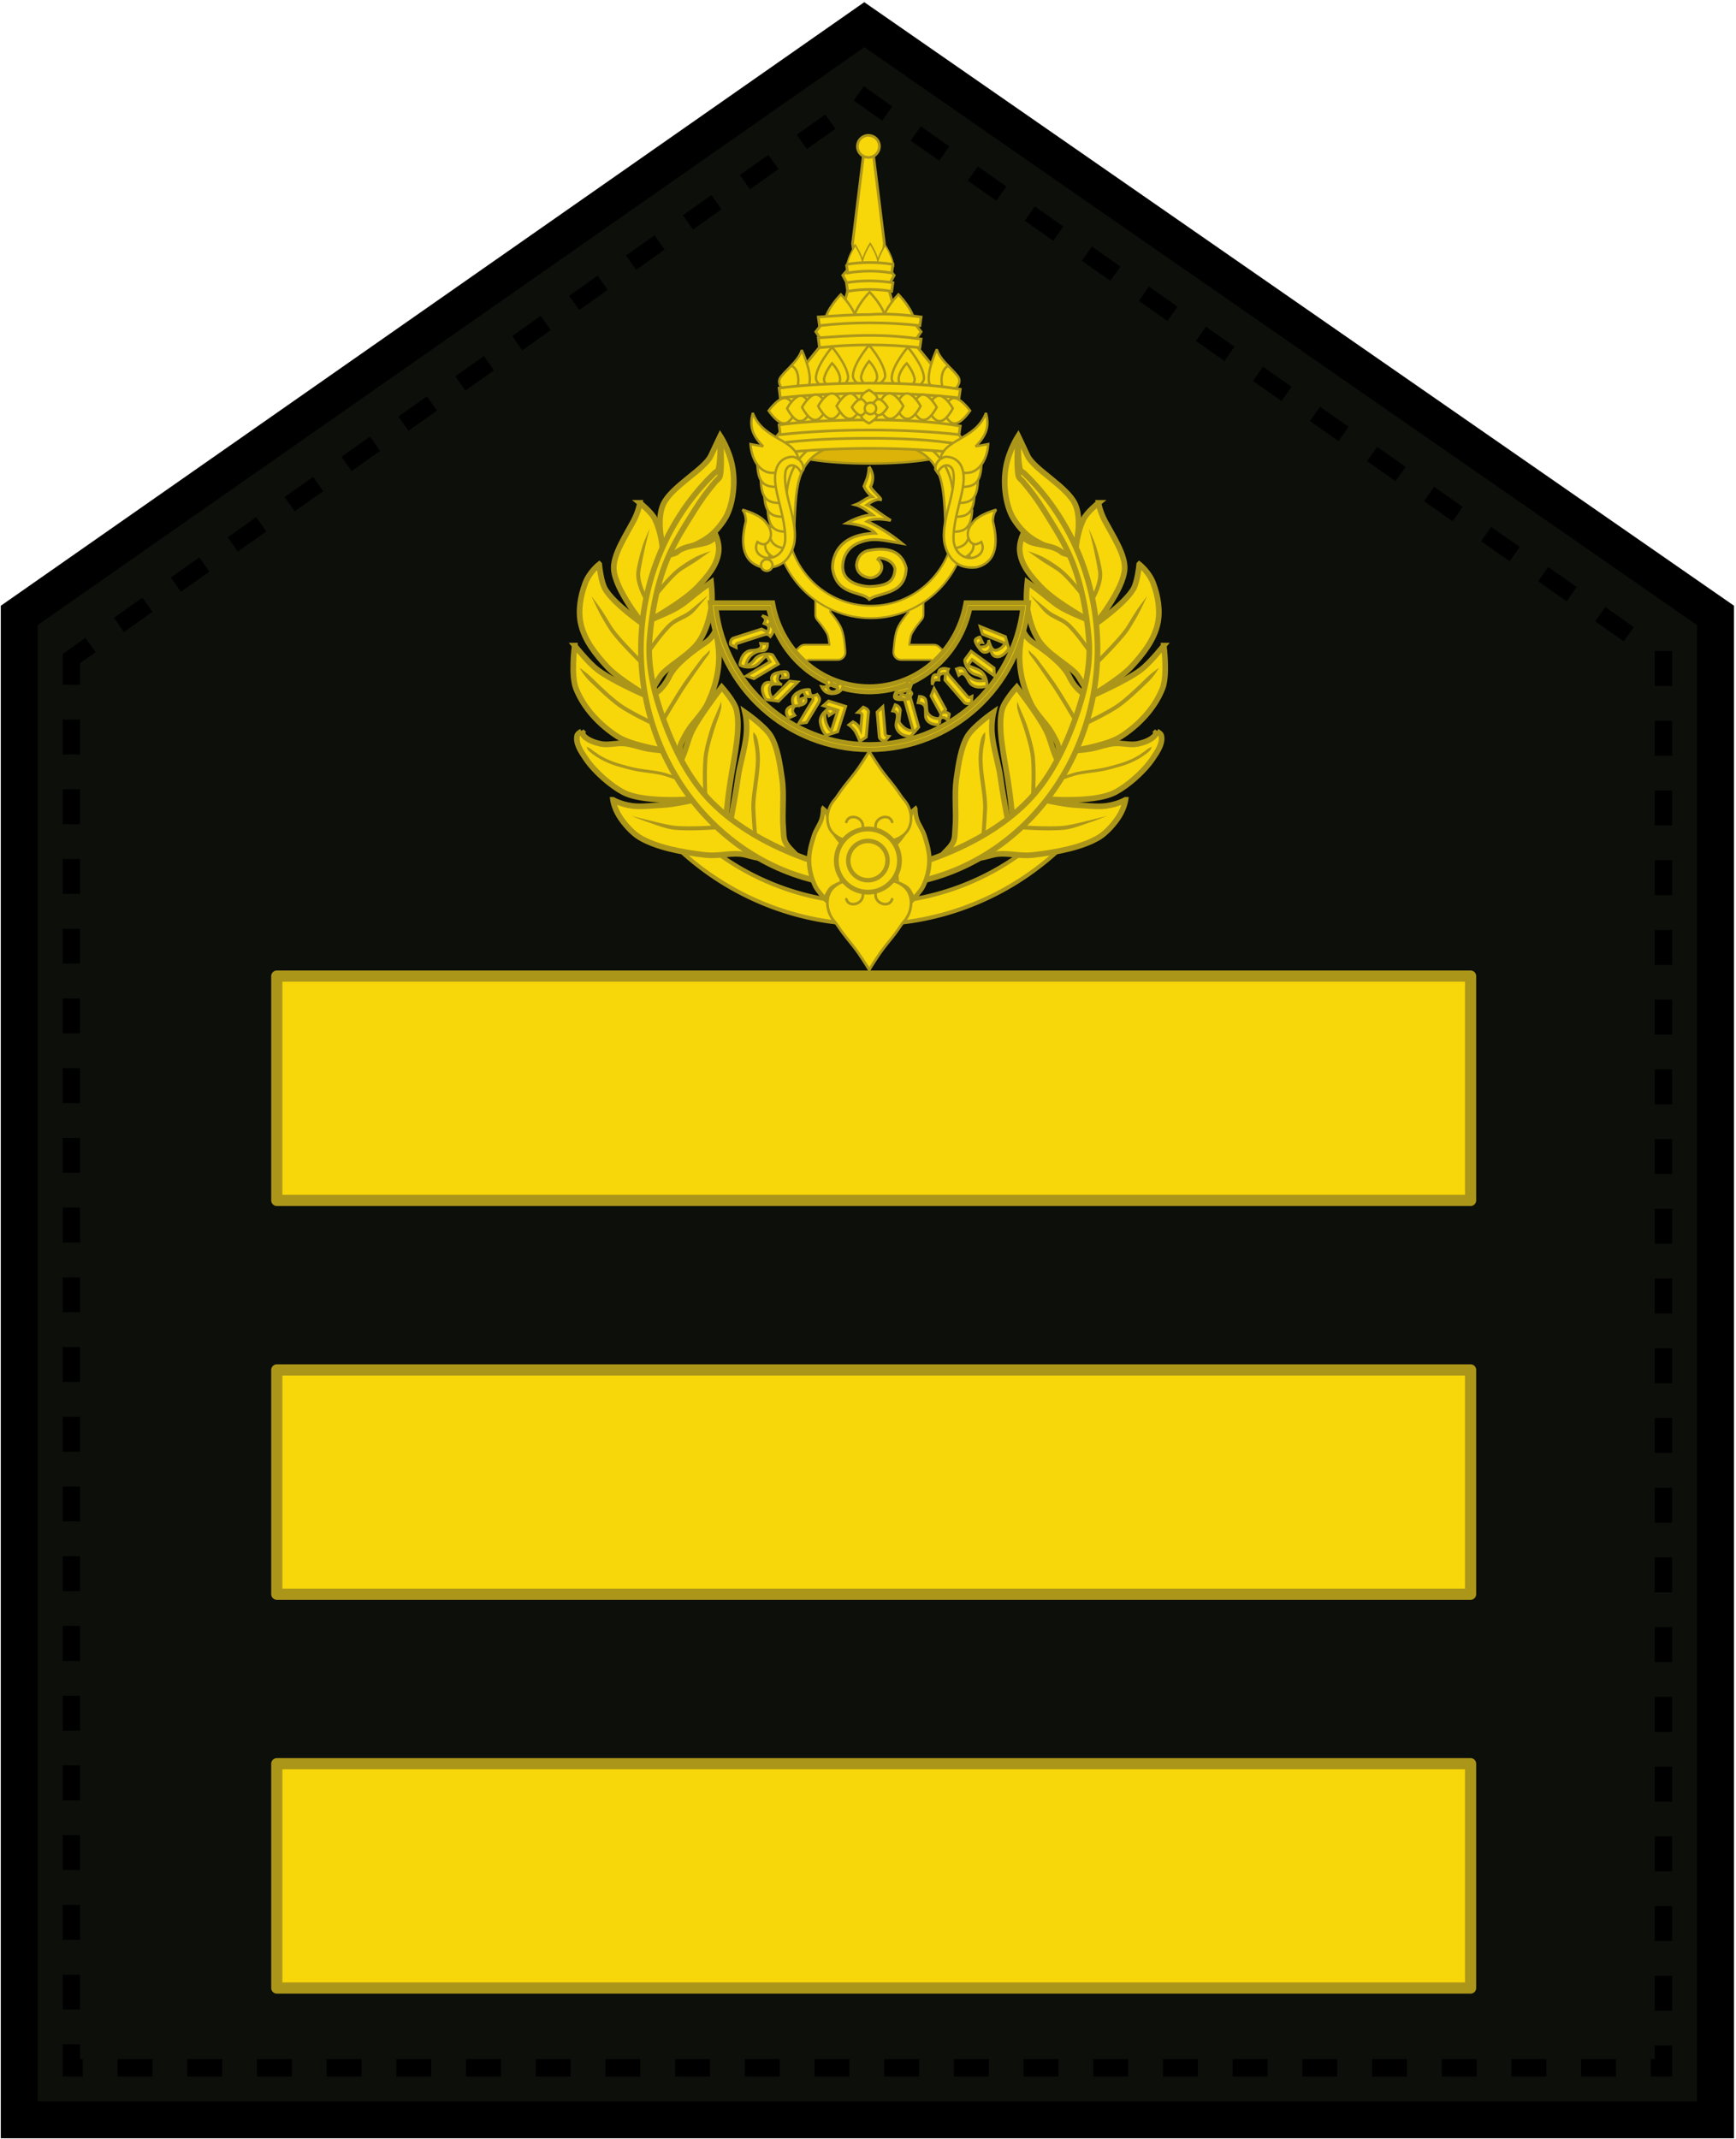 <?xml version="1.0" encoding="UTF-8" standalone="no"?>
<!-- Generator: Adobe Illustrator 28.0.0, SVG Export Plug-In . SVG Version: 6.00 Build 0)  -->

<svg
   version="1.1"
   id="svg43469"
   inkscape:version="1.2.2 (732a01da63, 2022-12-09)"
   sodipodi:docname="Thailand_VDC_1st_Lt.svg"
   x="0px"
   y="0px"
   viewBox="0 0 137.361 169.185"
   xml:space="preserve"
   width="137.361"
   height="169.185"
   xmlns:inkscape="http://www.inkscape.org/namespaces/inkscape"
   xmlns:sodipodi="http://sodipodi.sourceforge.net/DTD/sodipodi-0.dtd"
   xmlns="http://www.w3.org/2000/svg"
   xmlns:svg="http://www.w3.org/2000/svg"><defs
   id="defs43193" />
<style
   type="text/css"
   id="style43109">
	.st0{fill:#C1AE8F;}
	.st1{fill:#8E8069;}
	.st2{fill:#C19756;}
	.st3{fill:#F7D70A;stroke:#AC961A;stroke-width:0.4;stroke-linejoin:round;stroke-miterlimit:2.319;}
	.st4{fill:#AC961A;}
	.st5{fill:#F7D70A;}
	.st6{fill:#DBB309;}
</style>
<sodipodi:namedview
   bordercolor="#666666"
   borderopacity="1.0"
   fit-margin-bottom="0"
   fit-margin-left="0"
   fit-margin-right="0"
   fit-margin-top="0"
   id="base"
   inkscape:current-layer="g23208"
   inkscape:cx="163"
   inkscape:cy="158.5"
   inkscape:document-units="px"
   inkscape:pageopacity="0.0"
   inkscape:pageshadow="2"
   inkscape:window-height="991"
   inkscape:window-maximized="1"
   inkscape:window-width="1920"
   inkscape:window-x="-9"
   inkscape:window-y="-9"
   inkscape:zoom="1"
   pagecolor="#ffffff"
   showgrid="false"
   inkscape:showpageshadow="2"
   inkscape:pagecheckerboard="0"
   inkscape:deskcolor="#d1d1d1">
	</sodipodi:namedview>
<g
   id="layer1"
   transform="translate(156.91,-531.621)"
   inkscape:groupmode="layer"
   inkscape:label="Layer 1">
	<g
   id="g23208"
   transform="translate(-248.185,-178.799)">
		
		
		
		
	<g
   id="g37200"
   transform="matrix(1.46,0,0,1.46,383.74,610.831)"><g
     id="path35328"><path
       style="color:#000000;fill:#0c0f0a;fill-rule:evenodd;stroke-width:2;stroke-linecap:square;-inkscape-stroke:none"
       d="m -199.275,101.548 v 81.497 h 91.932 V 101.548 L -153.476,69.549 Z"
       id="path43327" /><path
       style="color:#000000;fill:#000000;fill-rule:evenodd;stroke:none;stroke-width:0.171;stroke-linecap:square;stroke-dasharray:none;stroke-opacity:1"
       d="m -153.479,68.33 -46.797,32.697 v 0.521 82.496 h 93.932 v -83.02 z m 0.004,2.438 45.131,31.305 v 79.973 h -89.932 v -79.975 z"
       id="path43329" /></g><path
     id="path35330"
     inkscape:connector-curvature="0"
     sodipodi:nodetypes="ccccc"
     class="st3"
     d="m -185.317,121.089 h 64.697 v 12.15 h -64.697 z"
     style="opacity:1;fill:#f7d70a;stroke:#ac961a;stroke-width:0.607;stroke-linejoin:round;stroke-miterlimit:2.319" /><path
     id="path35332"
     style="opacity:1;fill:none;fill-rule:evenodd;stroke:#000000;stroke-width:0.944;stroke-linecap:square;stroke-dasharray:0.944, 2.833;stroke-dashoffset:0;stroke-opacity:1"
     d="m -196.45,103.888 v 76.339 h 86.282 v -76.339 l -43.298,-30.394 z"
     sodipodi:nodetypes="cccccc" /><g
     id="g35676"
     transform="matrix(0.108,0,0,0.108,-180.244,72.063)"
     style="opacity:1"><g
       id="g35430"><path
         id="path35334"
         style="color:#000000;opacity:1;fill:#f7d70a;fill-opacity:1;fill-rule:evenodd;stroke:#ac961a;stroke-width:2;stroke-linecap:round;stroke-dasharray:none;stroke-opacity:1;paint-order:stroke fill markers"
         d="m 152.295,387.982 c 25.318,24.741 59.909,40.029 98.018,40.029 38.108,0 72.698,-15.289 98.016,-40.029 H 332.312 a 129.615,129.615 0 0 1 -82,29.289 129.615,129.615 0 0 1 -81.717,-29.289 z" /><g
         id="g35428"
         transform="translate(-0.748)"><g
           id="g35380"><path
             id="path35336"
             style="opacity:1;fill:#f7d70a;fill-opacity:1;fill-rule:evenodd;stroke:#ac961a;stroke-width:2.829;stroke-linecap:square;stroke-linejoin:miter;stroke-miterlimit:4;stroke-dasharray:none;stroke-opacity:1;paint-order:stroke fill markers"
             d="m 137.633,277.431 2.77,36.403 c 0,0 2.223,-4.757 5.834,-10.297 3.186,-4.888 14.756,-10.402 19.608,-17.768 3.449,-5.236 5.133,-11.599 6.103,-17.793 0.597,-3.814 -0.228,-11.58 -0.228,-11.58 0,0 -3.377,2.398 -5.041,3.632 -3.861,2.862 -7.356,6.252 -11.465,8.745 -4.189,2.541 -9.349,4.501 -13.305,6.247 -2.263,0.999 -4.275,2.412 -4.275,2.412 z"
             sodipodi:nodetypes="ccsaacaasc" /><path
             id="path35338"
             style="opacity:1;fill:#f7d70a;fill-opacity:1;fill-rule:evenodd;stroke:#ac961a;stroke-width:2.829;stroke-linecap:square;stroke-linejoin:miter;stroke-miterlimit:4;stroke-dasharray:none;stroke-opacity:1;paint-order:stroke fill markers"
             d="m 171.604,192.933 c -3.126,6.817 -20.044,15.619 -23.906,24.38 -4.343,9.851 1.084,25.826 1.084,25.826 0,0 11.047,-2.854 19.719,-8.125 4.927,-2.995 8.5,-7.727 10.312,-10.77 3.6,-6.045 5.246,-16.55 3.67,-25.505 -1.509,-8.578 -6.17,-15.744 -6.17,-15.744 0,0 -3.181,6.606 -4.709,9.938 z"
             sodipodi:nodetypes="sscssscs" /><path
             id="path35340"
             style="opacity:1;fill:#f7d70a;fill-opacity:1;fill-rule:evenodd;stroke:#ac961a;stroke-width:2.829;stroke-linecap:square;stroke-linejoin:miter;stroke-miterlimit:4;stroke-dasharray:none;stroke-opacity:1;paint-order:stroke fill markers"
             d="m 136.008,216.559 c 0,0 -0.645,4.273 -3.298,9.23 -3.889,7.265 -10.229,16.883 -9.831,23.941 0.588,10.445 14.754,27.702 14.754,27.702 0,0 8.515,-16.468 9.529,-25.479 1.026,-9.114 0.231,-18.967 -3.668,-27.268 -1.566,-3.334 -7.486,-8.126 -7.486,-8.126 z"
             sodipodi:nodetypes="csscaac" /><path
             id="path35342"
             style="opacity:1;fill:#f7d70a;fill-opacity:1;fill-rule:evenodd;stroke:#ac961a;stroke-width:2.829;stroke-linecap:square;stroke-linejoin:miter;stroke-miterlimit:4;stroke-dasharray:none;stroke-opacity:1;paint-order:stroke fill markers"
             d="m 154.359,241.413 c -0.892,0.793 -5.577,1.725 -5.577,1.725 l -11.149,34.293 c 0,0 19.82,-10.721 27.389,-18.806 4.679,-4.998 9.673,-10.454 10.486,-17.662 0.419,-3.71 -1.205,-7.607 -1.205,-7.607 0,0 -1.615,1.73 -3.95,2.797 -3.679,1.68 -11.8,1.531 -15.994,5.261 z"
             sodipodi:nodetypes="sccascss" /><path
             id="path35344"
             style="opacity:1;fill:#f7d70a;fill-opacity:1;fill-rule:evenodd;stroke:#ac961a;stroke-width:2.829;stroke-linecap:square;stroke-linejoin:miter;stroke-miterlimit:4;stroke-dasharray:none;stroke-opacity:1;paint-order:stroke fill markers"
             d="m 115.566,247.369 c 0,0 -4.884,3.809 -6.993,9.432 -2.436,6.494 -3.734,13.889 -2.194,20.631 1.88,8.231 7.589,15.354 13.351,21.526 5.794,6.206 20.673,14.877 20.673,14.877 l -2.77,-36.403 c 0,0 -14.713,-10.152 -19.092,-17.625 -2.155,-3.678 -2.974,-12.437 -2.974,-12.437 z"
             sodipodi:nodetypes="csaaccac" /><path
             id="path35346"
             style="opacity:1;fill:#f7d70a;fill-opacity:1;fill-rule:evenodd;stroke:#ac961a;stroke-width:2.829;stroke-linecap:square;stroke-linejoin:miter;stroke-miterlimit:4;stroke-dasharray:none;stroke-opacity:1;paint-order:stroke fill markers"
             d="m 103.238,288.171 c 0,0 -1.957,14.772 0.641,21.43 3.888,9.962 12.003,18.483 21.014,24.242 7.26,4.639 24.836,7.159 24.836,7.159 l -9.327,-27.168 c 0,0 -18.025,-7.719 -25.755,-13.59 -4.409,-3.349 -11.41,-12.073 -11.41,-12.073 z"
             sodipodi:nodetypes="caaccac" /><path
             id="path35348"
             style="opacity:1;fill:#f7d70a;fill-opacity:1;fill-rule:evenodd;stroke:#ac961a;stroke-width:2.829;stroke-linecap:square;stroke-linejoin:miter;stroke-miterlimit:4;stroke-dasharray:none;stroke-opacity:1;paint-order:stroke fill markers"
             d="m 150.79,303.537 c -4.155,8.696 -10.388,10.297 -10.388,10.297 l 9.327,27.168 8.569,11.867 c 0,0 -4.063,-10.823 -1.433,-16.119 0.923,-1.859 1.844,-3.616 2.647,-4.973 3.089,-5.216 7.974,-9.328 10.546,-14.817 3.062,-6.536 5.139,-13.353 5.519,-20.94 0.396,-7.901 -1.673,-15.419 -1.673,-15.419 0,0 -1.502,3.733 -4.895,5.97 -6.139,4.047 -15.285,10.826 -18.219,16.966 z"
             sodipodi:nodetypes="scccssascss" /><path
             id="path35350"
             style="opacity:1;fill:#f7d70a;fill-opacity:1;fill-rule:evenodd;stroke:#ac961a;stroke-width:2.829;stroke-linecap:round;stroke-linejoin:miter;stroke-dasharray:none;stroke-opacity:1;paint-order:stroke fill markers"
             d="m 106.691,331.213 c 0,0 0.714,1.885 1.431,2.542 2.213,2.026 5.263,3.098 8.201,3.707 3.909,0.81 8.004,-0.606 11.974,-0.192 4.116,0.429 8.023,2.079 12.106,2.755 3.084,0.511 9.327,0.977 9.327,0.977 l 17.138,23.734 c 0,0 -27.861,3.131 -39.489,-3.125 -5.749,-3.093 -13.977,-9.938 -18.661,-16.902 -2.277,-3.386 -5.155,-7.538 -4.19,-11.503 0.232,-0.953 2.164,-1.993 2.164,-1.993 z"
             sodipodi:nodetypes="caaaaccsaac" /><path
             id="path35352"
             style="opacity:1;fill:#f7d70a;fill-opacity:1;fill-rule:evenodd;stroke:#ac961a;stroke-width:2.829;stroke-linecap:square;stroke-linejoin:miter;stroke-dasharray:none;stroke-opacity:1;paint-order:stroke fill markers"
             d="m 158.015,342.538 c 1.536,-3.92 2.392,-8.124 4.306,-11.873 3.973,-7.782 14.717,-21.689 14.717,-21.689 0,0 6.302,6.98 7.375,11.368 2.265,9.261 -0.996,22.976 -2.894,35.025 C 179.506,368.143 178.778,379 178.778,379 l -23.408,-30.186 c 0,0 1.817,-4.162 2.645,-6.276 z"
             sodipodi:nodetypes="aacsscca" /><path
             id="path35354"
             style="opacity:1;fill:#f7d70a;fill-opacity:1;fill-rule:evenodd;stroke:#ac961a;stroke-width:2.829;stroke-linecap:square;stroke-linejoin:miter;stroke-dasharray:none;stroke-opacity:1;paint-order:stroke fill markers"
             d="m 122.458,365.519 c 0,0 3.928,2.305 9.785,3.059 4.753,0.612 11.139,-0.282 14.834,-0.401 6.692,-0.216 19.79,-3.441 19.79,-3.441 l 41.087,29.719 c 0,0 -4.772,0.229 -11.998,0.19 -2.705,-0.015 -6.316,-1.67 -9.554,-1.95 -5.79,-0.501 -11.198,1.192 -17.428,0.503 -12.553,-1.389 -25.293,-4.037 -33.373,-8.983 -3.285,-2.011 -7.758,-6.769 -10.241,-10.982 -2.427,-4.118 -2.902,-7.714 -2.902,-7.714 z"
             sodipodi:nodetypes="cssccsasssc" /><path
             id="path35356"
             style="opacity:1;fill:#f7d70a;fill-opacity:1;fill-rule:evenodd;stroke:#ac961a;stroke-width:2.829;stroke-linecap:square;stroke-linejoin:miter;stroke-dasharray:none;stroke-opacity:1;paint-order:stroke fill markers"
             d="m 185.184,354.495 c 0.733,-5.839 3.457,-14.371 4.19,-21.47 0.64,-6.2 -0.658,-11.41 -0.658,-11.41 0,0 10.066,6.961 13.077,12.072 3.247,5.51 4.526,14.069 5.543,21.352 1.144,8.191 -0.102,16.562 0.581,24.804 0.186,2.24 0.051,4.617 0.954,6.675 1.284,2.926 4.161,4.857 6.063,7.424 2.531,3.415 7.103,10.592 7.103,10.592 l -40.45,-28.949 c 0,0 2.804,-14.781 3.596,-21.09 z"
             sodipodi:nodetypes="sscsaaaaccs" /><path
             id="path35358"
             style="color:#000000;opacity:1;fill:#ac961a;fill-opacity:1;fill-rule:evenodd;-inkscape-stroke:none"
             d="m 192.945,331.541 c 0,0 -0.324,1.96 0.227,4.516 0.536,2.489 1.055,5.835 1.018,9.352 -0.086,8.063 -2.523,17.498 -2.283,24.537 0.231,6.783 1.424,20.146 1.424,20.146 l 1.992,-0.178 c 0,0 -1.192,-13.4 -1.418,-20.037 -0.222,-6.498 2.193,-16.009 2.283,-24.447 0.041,-3.797 -0.527,-7.374 -1.102,-9.992 -0.568,-2.59 -2.141,-3.896 -2.141,-3.896 z" /><path
             id="path35360"
             style="color:#000000;opacity:1;fill:#ac961a;fill-opacity:1;fill-rule:evenodd;-inkscape-stroke:none"
             d="m 131.646,373.547 c 0,0 4.561,1.861 6.889,2.66 4.619,1.586 10.008,3.72 14.025,4.234 8.913,1.142 26.307,-0.445 26.307,-0.445 l -0.178,-1.992 c 0,0 -17.534,1.522 -25.875,0.453 -3.732,-0.478 -9.471,-1.994 -14.178,-3.115 -2.34,-0.557 -6.99,-1.795 -6.99,-1.795 z"
             sodipodi:nodetypes="casccsac" /><path
             id="path35362"
             style="opacity:1;fill:#ac961a;stroke-width:2;stroke-linecap:square;paint-order:stroke fill markers"
             d="m 109.252,338.875 c 0,0 0.457,1.405 0.812,1.762 0.758,0.76 0.913,0.955 2.145,1.895 1.18,0.901 2.598,1.847 4.291,2.771 2.383,1.301 5.138,2.464 8.305,3.418 2.792,0.838 5.972,1.707 9.312,2.393 0.004,8.5e-4 0.007,0.002 0.012,0.002 2.679,0.502 5.387,0.781 8.064,1.162 2.702,0.384 5.283,0.861 7.758,1.738 0.006,0.002 0.01,0.004 0.016,0.006 1.67,0.548 3.169,1.082 4.527,1.58 0.915,0.293 1.407,-1.079 0.48,-1.42 0.751,0.277 4.48,1.707 4.48,1.707 0,0 -4.118,-1.686 -9.012,-3.291 -2.614,-0.925 -5.307,-1.418 -8.037,-1.807 -2.755,-0.392 -5.357,-0.656 -7.994,-1.15 -3.279,-0.673 -6.409,-1.529 -9.174,-2.359 -3.074,-0.926 -5.734,-2.049 -8.02,-3.297 -1.705,-0.93 -3.112,-1.883 -4.27,-2.779 -1.091,-0.846 -1.3,-1.01 -1.998,-1.441 -0.544,-0.336 -1.699,-0.889 -1.699,-0.889 z m 45.242,16.727 c -0.013,-0.004 -0.026,-0.005 -0.039,-0.01 0.745,0.274 4.453,1.695 4.453,1.695 0,0 -1.846,-0.745 -4.414,-1.686 z" /><path
             id="path35364"
             style="color:#000000;opacity:1;fill:#ac961a;fill-opacity:1;fill-rule:evenodd;-inkscape-stroke:none"
             d="m 171.066,290.371 c 0,0 -0.913,0.984 -1.381,1.465 -0.914,0.942 -1.888,1.602 -2.785,2.785 -2.933,3.868 -6.974,9.276 -9.38,12.838 -3.81,5.641 -10.596,17.234 -10.596,17.234 l 1.727,1.012 c 0,0 6.813,-11.625 10.527,-17.125 3.252,-4.814 8.994,-12.971 11.318,-16 0,0 0.392,-0.69 0.488,-1.07 0.094,-0.369 0.08,-1.139 0.08,-1.139 z"
             sodipodi:nodetypes="cassccscsc" /><path
             id="path35366"
             style="color:#000000;opacity:1;fill:#ac961a;fill-opacity:1;fill-rule:evenodd;-inkscape-stroke:none"
             d="m 105.643,299.268 c 0,0 1.228,2.08 1.934,3.058 0.765,1.059 2.486,3.03 2.486,3.03 4.396,4.341 10.66,10.277 15.164,13.518 5.221,3.756 16.432,9.027 16.432,9.027 l 0.855,-1.809 c 0,0 -11.292,-5.369 -16.119,-8.842 -4.309,-3.099 -10.588,-9.059 -14.984,-13.395 0,0 -1.113,-1.053 -1.704,-1.54 -1.307,-1.077 -4.064,-3.048 -4.064,-3.048 z"
             sodipodi:nodetypes="cacsccscac" /><path
             id="path35368"
             style="color:#000000;opacity:1;fill:#ac961a;fill-opacity:1;fill-rule:evenodd;-inkscape-stroke:none"
             d="m 176.768,316.203 c 0,0 -0.582,1.593 -0.899,2.38 -0.361,0.894 -0.773,1.767 -1.142,2.658 -1.105,2.666 -2.263,5.053 -3.209,8.039 -1.421,4.482 -2.762,9.263 -3.328,12.859 -1.132,7.192 -0.357,21.213 -0.357,21.213 l 1.996,-0.105 c 0,0 -0.71,-14.154 0.336,-20.797 0.551,-3.499 1.944,-8.384 3.404,-12.951 0.935,-2.926 1.918,-5.252 2.684,-7.938 0.236,-0.828 0.5,-1.658 0.588,-2.514 0.097,-0.943 -0.072,-2.843 -0.072,-2.843 z"
             sodipodi:nodetypes="caassccssaac" /><path
             style="color:#000000;opacity:1;fill:#ac961a;fill-opacity:1;fill-rule:evenodd;-inkscape-stroke:none"
             d="m 137.393,237.889 c -1.393,4.234 -2.768,10.069 -3.168,12.99 -0.419,3.059 0.485,6.389 1.445,9 0.96,2.611 2.023,4.523 2.023,4.523 l 1.748,-0.973 c 0,0 -0.99,-1.78 -1.895,-4.24 -0.904,-2.46 -1.676,-5.581 -1.34,-8.039 0.355,-2.597 1.531,-8.558 2.475,-12.8 0.665,-2.988 2.245,-8.906 2.245,-8.906 0,0 -2.581,5.545 -3.534,8.443 z"
             id="path35370"
             sodipodi:nodetypes="assccssaca" /><path
             style="color:#000000;opacity:1;fill:#ac961a;fill-opacity:1;fill-rule:evenodd;-inkscape-stroke:none"
             d="m 164.199,243.57 c -3.523,1.802 -7.44,4.406 -9.959,6.463 -4.209,3.437 -10.633,11.512 -10.633,11.512 l 1.561,1.25 c 0,0 6.563,-8.13 10.338,-11.213 2.183,-1.783 6.08,-3.864 9.056,-5.89 2.359,-1.606 6.973,-4.968 6.973,-4.968 0,0 -5.001,1.652 -7.336,2.846 z"
             id="path35372"
             sodipodi:nodetypes="asccsaca" /><path
             style="color:#000000;opacity:1;fill:#ac961a;fill-opacity:1;fill-rule:evenodd;-inkscape-stroke:none"
             d="m 111.623,263.319 c 0,0 2.807,6.15 4.419,9.118 1.696,3.123 4.543,7.814 5.516,9.123 4.277,5.69 14.418,15.69 14.418,15.69 l 1.49,-1.334 c 0,0 -10.171,-10.05 -14.311,-15.557 -1.926,-2.562 -4.215,-6.863 -6.49,-10.183 -1.604,-2.34 -5.042,-6.857 -5.042,-6.857 z"
             id="path35374"
             sodipodi:nodetypes="cacccsac" /><path
             style="color:#000000;opacity:1;fill:#ac961a;fill-opacity:1;fill-rule:evenodd;-inkscape-stroke:none"
             d="m 160.734,270.754 c -2.826,2.15 -6.742,3.232 -9.855,5.92 -2.24,1.934 -4.887,5.185 -7.027,7.986 -2.14,2.801 -3.75,5.145 -3.75,5.145 l 1.65,1.133 c 0,0 1.582,-2.305 3.689,-5.062 2.107,-2.758 4.763,-5.977 6.744,-7.688 2.657,-2.294 6.831,-3.434 9.76,-5.842 2.044,-1.68 3.234,-3.54 5.318,-5.894 1.694,-1.913 2.982,-3.657 2.982,-3.657 0,0 -1.833,1.557 -3.918,3.315 -2.205,1.858 -4.691,3.941 -5.592,4.644 z"
             id="path35376"
             sodipodi:nodetypes="cssccssascsc" /><path
             id="path35378"
             style="opacity:1;fill:#f7d70a;fill-opacity:1;fill-rule:evenodd;stroke:#ac961a;stroke-width:2.829;stroke-linecap:square;stroke-linejoin:miter;stroke-miterlimit:4;stroke-dasharray:none;stroke-opacity:1;paint-order:stroke fill markers"
             d="m 176.312,182.994 c 0,0 0.232,9.99 -0.574,14.891 -0.14,0.851 -0.248,1.768 -0.734,2.481 -0.365,0.535 -1.085,0.762 -1.534,1.193 -22.98,22.063 -36.891,53.829 -36.973,88.168 4.7e-4,65.79 50.12,119.123 111.945,119.123 0.651,-0.043 1.303,-0.093 1.953,-0.148 v -7.906 c -11.165,-0.273 -21.915,-2.359 -31.99,-6.039 -16.605,-6.065 -33.984,-15.378 -46.744,-28.4 -11.1,-11.328 -18.469,-26.245 -23.873,-41.156 -4.664,-12.868 -8.083,-26.833 -6.938,-40.473 1.098,-13.083 3.512,-26.631 8.504,-39.084 3.681,-9.182 9.277,-17.654 14.141,-25.49 3.118,-5.023 6.591,-9.765 10.379,-14.188 0.715,-0.834 1.764,-1.452 2.176,-2.469 0.544,-1.344 0.579,-3.546 0.666,-5.337 0.247,-5.051 -0.405,-15.165 -0.405,-15.165 z"
             sodipodi:nodetypes="caasccccssssssssac" /></g><g
           id="g35426"
           transform="matrix(-1,0,0,1,502.12,0)"><path
             id="path35382"
             style="opacity:1;fill:#f7d70a;fill-opacity:1;fill-rule:evenodd;stroke:#ac961a;stroke-width:2.829;stroke-linecap:square;stroke-linejoin:miter;stroke-miterlimit:4;stroke-dasharray:none;stroke-opacity:1;paint-order:stroke fill markers"
             d="m 137.633,277.431 2.77,36.403 c 0,0 2.223,-4.757 5.834,-10.297 3.186,-4.888 14.756,-10.402 19.608,-17.768 3.449,-5.236 5.133,-11.599 6.103,-17.793 0.597,-3.814 -0.228,-11.58 -0.228,-11.58 0,0 -3.377,2.398 -5.041,3.632 -3.861,2.862 -7.356,6.252 -11.465,8.745 -4.189,2.541 -9.349,4.501 -13.305,6.247 -2.263,0.999 -4.275,2.412 -4.275,2.412 z"
             sodipodi:nodetypes="ccsaacaasc" /><path
             id="path35384"
             style="opacity:1;fill:#f7d70a;fill-opacity:1;fill-rule:evenodd;stroke:#ac961a;stroke-width:2.829;stroke-linecap:square;stroke-linejoin:miter;stroke-miterlimit:4;stroke-dasharray:none;stroke-opacity:1;paint-order:stroke fill markers"
             d="m 171.604,192.933 c -3.126,6.817 -20.044,15.619 -23.906,24.38 -4.343,9.851 1.084,25.826 1.084,25.826 0,0 11.047,-2.854 19.719,-8.125 4.927,-2.995 8.5,-7.727 10.312,-10.77 3.6,-6.045 5.246,-16.55 3.67,-25.505 -1.509,-8.578 -6.17,-15.744 -6.17,-15.744 0,0 -3.181,6.606 -4.709,9.938 z"
             sodipodi:nodetypes="sscssscs" /><path
             id="path35386"
             style="opacity:1;fill:#f7d70a;fill-opacity:1;fill-rule:evenodd;stroke:#ac961a;stroke-width:2.829;stroke-linecap:square;stroke-linejoin:miter;stroke-miterlimit:4;stroke-dasharray:none;stroke-opacity:1;paint-order:stroke fill markers"
             d="m 136.008,216.559 c 0,0 -0.645,4.273 -3.298,9.23 -3.889,7.265 -10.229,16.883 -9.831,23.941 0.588,10.445 14.754,27.702 14.754,27.702 0,0 8.515,-16.468 9.529,-25.479 1.026,-9.114 0.231,-18.967 -3.668,-27.268 -1.566,-3.334 -7.486,-8.126 -7.486,-8.126 z"
             sodipodi:nodetypes="csscaac" /><path
             id="path35388"
             style="opacity:1;fill:#f7d70a;fill-opacity:1;fill-rule:evenodd;stroke:#ac961a;stroke-width:2.829;stroke-linecap:square;stroke-linejoin:miter;stroke-miterlimit:4;stroke-dasharray:none;stroke-opacity:1;paint-order:stroke fill markers"
             d="m 154.359,241.413 c -0.892,0.793 -5.577,1.725 -5.577,1.725 l -11.149,34.293 c 0,0 19.82,-10.721 27.389,-18.806 4.679,-4.998 9.673,-10.454 10.486,-17.662 0.419,-3.71 -1.205,-7.607 -1.205,-7.607 0,0 -1.615,1.73 -3.95,2.797 -3.679,1.68 -11.8,1.531 -15.994,5.261 z"
             sodipodi:nodetypes="sccascss" /><path
             id="path35390"
             style="opacity:1;fill:#f7d70a;fill-opacity:1;fill-rule:evenodd;stroke:#ac961a;stroke-width:2.829;stroke-linecap:square;stroke-linejoin:miter;stroke-miterlimit:4;stroke-dasharray:none;stroke-opacity:1;paint-order:stroke fill markers"
             d="m 115.566,247.369 c 0,0 -4.884,3.809 -6.993,9.432 -2.436,6.494 -3.734,13.889 -2.194,20.631 1.88,8.231 7.589,15.354 13.351,21.526 5.794,6.206 20.673,14.877 20.673,14.877 l -2.77,-36.403 c 0,0 -14.713,-10.152 -19.092,-17.625 -2.155,-3.678 -2.974,-12.437 -2.974,-12.437 z"
             sodipodi:nodetypes="csaaccac" /><path
             id="path35392"
             style="opacity:1;fill:#f7d70a;fill-opacity:1;fill-rule:evenodd;stroke:#ac961a;stroke-width:2.829;stroke-linecap:square;stroke-linejoin:miter;stroke-miterlimit:4;stroke-dasharray:none;stroke-opacity:1;paint-order:stroke fill markers"
             d="m 103.238,288.171 c 0,0 -1.957,14.772 0.641,21.43 3.888,9.962 12.003,18.483 21.014,24.242 7.26,4.639 24.836,7.159 24.836,7.159 l -9.327,-27.168 c 0,0 -18.025,-7.719 -25.755,-13.59 -4.409,-3.349 -11.41,-12.073 -11.41,-12.073 z"
             sodipodi:nodetypes="caaccac" /><path
             id="path35394"
             style="opacity:1;fill:#f7d70a;fill-opacity:1;fill-rule:evenodd;stroke:#ac961a;stroke-width:2.829;stroke-linecap:square;stroke-linejoin:miter;stroke-miterlimit:4;stroke-dasharray:none;stroke-opacity:1;paint-order:stroke fill markers"
             d="m 150.79,303.537 c -4.155,8.696 -10.388,10.297 -10.388,10.297 l 9.327,27.168 8.569,11.867 c 0,0 -4.063,-10.823 -1.433,-16.119 0.923,-1.859 1.844,-3.616 2.647,-4.973 3.089,-5.216 7.974,-9.328 10.546,-14.817 3.062,-6.536 5.139,-13.353 5.519,-20.94 0.396,-7.901 -1.673,-15.419 -1.673,-15.419 0,0 -1.502,3.733 -4.895,5.97 -6.139,4.047 -15.285,10.826 -18.219,16.966 z"
             sodipodi:nodetypes="scccssascss" /><path
             id="path35396"
             style="opacity:1;fill:#f7d70a;fill-opacity:1;fill-rule:evenodd;stroke:#ac961a;stroke-width:2.829;stroke-linecap:round;stroke-linejoin:miter;stroke-dasharray:none;stroke-opacity:1;paint-order:stroke fill markers"
             d="m 106.691,331.213 c 0,0 0.714,1.885 1.431,2.542 2.213,2.026 5.263,3.098 8.201,3.707 3.909,0.81 8.004,-0.606 11.974,-0.192 4.116,0.429 8.023,2.079 12.106,2.755 3.084,0.511 9.327,0.977 9.327,0.977 l 17.138,23.734 c 0,0 -27.861,3.131 -39.489,-3.125 -5.749,-3.093 -13.977,-9.938 -18.661,-16.902 -2.277,-3.386 -5.155,-7.538 -4.19,-11.503 0.232,-0.953 2.164,-1.993 2.164,-1.993 z"
             sodipodi:nodetypes="caaaaccsaac" /><path
             id="path35398"
             style="opacity:1;fill:#f7d70a;fill-opacity:1;fill-rule:evenodd;stroke:#ac961a;stroke-width:2.829;stroke-linecap:square;stroke-linejoin:miter;stroke-dasharray:none;stroke-opacity:1;paint-order:stroke fill markers"
             d="m 158.015,342.538 c 1.536,-3.92 2.392,-8.124 4.306,-11.873 3.973,-7.782 14.717,-21.689 14.717,-21.689 0,0 6.302,6.98 7.375,11.368 2.265,9.261 -0.996,22.976 -2.894,35.025 C 179.506,368.143 178.778,379 178.778,379 l -23.408,-30.186 c 0,0 1.817,-4.162 2.645,-6.276 z"
             sodipodi:nodetypes="aacsscca" /><path
             id="path35400"
             style="opacity:1;fill:#f7d70a;fill-opacity:1;fill-rule:evenodd;stroke:#ac961a;stroke-width:2.829;stroke-linecap:square;stroke-linejoin:miter;stroke-dasharray:none;stroke-opacity:1;paint-order:stroke fill markers"
             d="m 122.458,365.519 c 0,0 3.928,2.305 9.785,3.059 4.753,0.612 11.139,-0.282 14.834,-0.401 6.692,-0.216 19.79,-3.441 19.79,-3.441 l 41.087,29.719 c 0,0 -4.772,0.229 -11.998,0.19 -2.705,-0.015 -6.316,-1.67 -9.554,-1.95 -5.79,-0.501 -11.198,1.192 -17.428,0.503 -12.553,-1.389 -25.293,-4.037 -33.373,-8.983 -3.285,-2.011 -7.758,-6.769 -10.241,-10.982 -2.427,-4.118 -2.902,-7.714 -2.902,-7.714 z"
             sodipodi:nodetypes="cssccsasssc" /><path
             id="path35402"
             style="opacity:1;fill:#f7d70a;fill-opacity:1;fill-rule:evenodd;stroke:#ac961a;stroke-width:2.829;stroke-linecap:square;stroke-linejoin:miter;stroke-dasharray:none;stroke-opacity:1;paint-order:stroke fill markers"
             d="m 185.184,354.495 c 0.733,-5.839 3.457,-14.371 4.19,-21.47 0.64,-6.2 -0.658,-11.41 -0.658,-11.41 0,0 10.066,6.961 13.077,12.072 3.247,5.51 4.526,14.069 5.543,21.352 1.144,8.191 -0.102,16.562 0.581,24.804 0.186,2.24 0.051,4.617 0.954,6.675 1.284,2.926 4.161,4.857 6.063,7.424 2.531,3.415 7.103,10.592 7.103,10.592 l -40.45,-28.949 c 0,0 2.804,-14.781 3.596,-21.09 z"
             sodipodi:nodetypes="sscsaaaaccs" /><path
             id="path35404"
             style="color:#000000;opacity:1;fill:#ac961a;fill-opacity:1;fill-rule:evenodd;-inkscape-stroke:none"
             d="m 192.945,331.541 c 0,0 -0.324,1.96 0.227,4.516 0.536,2.489 1.055,5.835 1.018,9.352 -0.086,8.063 -2.523,17.498 -2.283,24.537 0.231,6.783 1.424,20.146 1.424,20.146 l 1.992,-0.178 c 0,0 -1.192,-13.4 -1.418,-20.037 -0.222,-6.498 2.193,-16.009 2.283,-24.447 0.041,-3.797 -0.527,-7.374 -1.102,-9.992 -0.568,-2.59 -2.141,-3.896 -2.141,-3.896 z" /><path
             id="path35406"
             style="color:#000000;opacity:1;fill:#ac961a;fill-opacity:1;fill-rule:evenodd;-inkscape-stroke:none"
             d="m 131.646,373.547 c 0,0 4.561,1.861 6.889,2.66 4.619,1.586 10.008,3.72 14.025,4.234 8.913,1.142 26.307,-0.445 26.307,-0.445 l -0.178,-1.992 c 0,0 -17.534,1.522 -25.875,0.453 -3.732,-0.478 -9.471,-1.994 -14.178,-3.115 -2.34,-0.557 -6.99,-1.795 -6.99,-1.795 z"
             sodipodi:nodetypes="casccsac" /><path
             id="path35408"
             style="opacity:1;fill:#ac961a;stroke-width:2;stroke-linecap:square;paint-order:stroke fill markers"
             d="m 109.252,338.875 c 0,0 0.457,1.405 0.812,1.762 0.758,0.76 0.913,0.955 2.145,1.895 1.18,0.901 2.598,1.847 4.291,2.771 2.383,1.301 5.138,2.464 8.305,3.418 2.792,0.838 5.972,1.707 9.312,2.393 0.004,8.5e-4 0.007,0.002 0.012,0.002 2.679,0.502 5.387,0.781 8.064,1.162 2.702,0.384 5.283,0.861 7.758,1.738 0.006,0.002 0.01,0.004 0.016,0.006 1.67,0.548 3.169,1.082 4.527,1.58 0.915,0.293 1.407,-1.079 0.48,-1.42 0.751,0.277 4.48,1.707 4.48,1.707 0,0 -4.118,-1.686 -9.012,-3.291 -2.614,-0.925 -5.307,-1.418 -8.037,-1.807 -2.755,-0.392 -5.357,-0.656 -7.994,-1.15 -3.279,-0.673 -6.409,-1.529 -9.174,-2.359 -3.074,-0.926 -5.734,-2.049 -8.02,-3.297 -1.705,-0.93 -3.112,-1.883 -4.27,-2.779 -1.091,-0.846 -1.3,-1.01 -1.998,-1.441 -0.544,-0.336 -1.699,-0.889 -1.699,-0.889 z m 45.242,16.727 c -0.013,-0.004 -0.026,-0.005 -0.039,-0.01 0.745,0.274 4.453,1.695 4.453,1.695 0,0 -1.846,-0.745 -4.414,-1.686 z" /><path
             id="path35410"
             style="color:#000000;opacity:1;fill:#ac961a;fill-opacity:1;fill-rule:evenodd;-inkscape-stroke:none"
             d="m 171.066,290.371 c 0,0 -0.913,0.984 -1.381,1.465 -0.914,0.942 -1.888,1.602 -2.785,2.785 -2.933,3.868 -6.974,9.276 -9.38,12.838 -3.81,5.641 -10.596,17.234 -10.596,17.234 l 1.727,1.012 c 0,0 6.813,-11.625 10.527,-17.125 3.252,-4.814 8.994,-12.971 11.318,-16 0,0 0.392,-0.69 0.488,-1.07 0.094,-0.369 0.08,-1.139 0.08,-1.139 z"
             sodipodi:nodetypes="cassccscsc" /><path
             id="path35412"
             style="color:#000000;opacity:1;fill:#ac961a;fill-opacity:1;fill-rule:evenodd;-inkscape-stroke:none"
             d="m 105.643,299.268 c 0,0 1.228,2.08 1.934,3.058 0.765,1.059 2.486,3.03 2.486,3.03 4.396,4.341 10.66,10.277 15.164,13.518 5.221,3.756 16.432,9.027 16.432,9.027 l 0.855,-1.809 c 0,0 -11.292,-5.369 -16.119,-8.842 -4.309,-3.099 -10.588,-9.059 -14.984,-13.395 0,0 -1.113,-1.053 -1.704,-1.54 -1.307,-1.077 -4.064,-3.048 -4.064,-3.048 z"
             sodipodi:nodetypes="cacsccscac" /><path
             id="path35414"
             style="color:#000000;opacity:1;fill:#ac961a;fill-opacity:1;fill-rule:evenodd;-inkscape-stroke:none"
             d="m 176.768,316.203 c 0,0 -0.582,1.593 -0.899,2.38 -0.361,0.894 -0.773,1.767 -1.142,2.658 -1.105,2.666 -2.263,5.053 -3.209,8.039 -1.421,4.482 -2.762,9.263 -3.328,12.859 -1.132,7.192 -0.357,21.213 -0.357,21.213 l 1.996,-0.105 c 0,0 -0.71,-14.154 0.336,-20.797 0.551,-3.499 1.944,-8.384 3.404,-12.951 0.935,-2.926 1.918,-5.252 2.684,-7.938 0.236,-0.828 0.5,-1.658 0.588,-2.514 0.097,-0.943 -0.072,-2.843 -0.072,-2.843 z"
             sodipodi:nodetypes="caassccssaac" /><path
             style="color:#000000;opacity:1;fill:#ac961a;fill-opacity:1;fill-rule:evenodd;-inkscape-stroke:none"
             d="m 137.393,237.889 c -1.393,4.234 -2.768,10.069 -3.168,12.99 -0.419,3.059 0.485,6.389 1.445,9 0.96,2.611 2.023,4.523 2.023,4.523 l 1.748,-0.973 c 0,0 -0.99,-1.78 -1.895,-4.24 -0.904,-2.46 -1.676,-5.581 -1.34,-8.039 0.355,-2.597 1.531,-8.558 2.475,-12.8 0.665,-2.988 2.245,-8.906 2.245,-8.906 0,0 -2.581,5.545 -3.534,8.443 z"
             id="path35416"
             sodipodi:nodetypes="assccssaca" /><path
             style="color:#000000;opacity:1;fill:#ac961a;fill-opacity:1;fill-rule:evenodd;-inkscape-stroke:none"
             d="m 164.199,243.57 c -3.523,1.802 -7.44,4.406 -9.959,6.463 -4.209,3.437 -10.633,11.512 -10.633,11.512 l 1.561,1.25 c 0,0 6.563,-8.13 10.338,-11.213 2.183,-1.783 6.08,-3.864 9.056,-5.89 2.359,-1.606 6.973,-4.968 6.973,-4.968 0,0 -5.001,1.652 -7.336,2.846 z"
             id="path35418"
             sodipodi:nodetypes="asccsaca" /><path
             style="color:#000000;opacity:1;fill:#ac961a;fill-opacity:1;fill-rule:evenodd;-inkscape-stroke:none"
             d="m 111.623,263.319 c 0,0 2.807,6.15 4.419,9.118 1.696,3.123 4.543,7.814 5.516,9.123 4.277,5.69 14.418,15.69 14.418,15.69 l 1.49,-1.334 c 0,0 -10.171,-10.05 -14.311,-15.557 -1.926,-2.562 -4.215,-6.863 -6.49,-10.183 -1.604,-2.34 -5.042,-6.857 -5.042,-6.857 z"
             id="path35420"
             sodipodi:nodetypes="cacccsac" /><path
             style="color:#000000;opacity:1;fill:#ac961a;fill-opacity:1;fill-rule:evenodd;-inkscape-stroke:none"
             d="m 160.734,270.754 c -2.826,2.15 -6.742,3.232 -9.855,5.92 -2.24,1.934 -4.887,5.185 -7.027,7.986 -2.14,2.801 -3.75,5.145 -3.75,5.145 l 1.65,1.133 c 0,0 1.582,-2.305 3.689,-5.062 2.107,-2.758 4.763,-5.977 6.744,-7.688 2.657,-2.294 6.831,-3.434 9.76,-5.842 2.044,-1.68 3.234,-3.54 5.318,-5.894 1.694,-1.913 2.982,-3.657 2.982,-3.657 0,0 -1.833,1.557 -3.918,3.315 -2.205,1.858 -4.691,3.941 -5.592,4.644 z"
             id="path35422"
             sodipodi:nodetypes="cssccssascsc" /><path
             id="path35424"
             style="opacity:1;fill:#f7d70a;fill-opacity:1;fill-rule:evenodd;stroke:#ac961a;stroke-width:2.829;stroke-linecap:square;stroke-linejoin:miter;stroke-miterlimit:4;stroke-dasharray:none;stroke-opacity:1;paint-order:stroke fill markers"
             d="m 176.312,182.994 c 0,0 0.232,9.99 -0.574,14.891 -0.14,0.851 -0.248,1.768 -0.734,2.481 -0.365,0.535 -1.085,0.762 -1.534,1.193 -22.98,22.063 -36.891,53.829 -36.973,88.168 4.7e-4,65.79 50.12,119.123 111.945,119.123 0.651,-0.043 1.303,-0.093 1.953,-0.148 v -7.906 c -11.165,-0.273 -21.915,-2.359 -31.99,-6.039 -16.605,-6.065 -33.984,-15.378 -46.744,-28.4 -11.1,-11.328 -18.469,-26.245 -23.873,-41.156 -4.664,-12.868 -8.083,-26.833 -6.938,-40.473 1.098,-13.083 3.512,-26.631 8.504,-39.084 3.681,-9.182 9.277,-17.654 14.141,-25.49 3.118,-5.023 6.591,-9.765 10.379,-14.188 0.715,-0.834 1.764,-1.452 2.176,-2.469 0.544,-1.344 0.579,-3.546 0.666,-5.337 0.247,-5.051 -0.405,-15.165 -0.405,-15.165 z"
             sodipodi:nodetypes="caasccccssssssssac" /></g></g></g><g
       id="g35624"><g
         id="g35618"
         transform="translate(0.852)"><path
           style="color:#000000;opacity:1;fill:#f7d70a;fill-opacity:1;fill-rule:evenodd;stroke:#ac961a;stroke-linecap:round;stroke-linejoin:round;stroke-opacity:1;-inkscape-stroke:none"
           d="m 222.426,264.723 v 8 c -3.6e-4,0.907 0.325,1.784 0.918,2.471 0,0 1.062,1.23 2.277,2.838 1.215,1.608 2.565,3.723 2.891,4.535 0.326,0.813 0.779,3.184 1.029,5.182 h -12.352 c -0.953,-1.6e-4 -1.871,0.36 -2.57,1.008 l -2.096,1.943 c 1.611,1.959 3.374,3.766 5.246,5.445 l 0.902,-0.838 h 15.018 c 2.163,2.4e-4 3.886,-1.812 3.775,-3.973 0,0 -0.098,-1.892 -0.367,-4.209 -0.27,-2.317 -0.609,-4.978 -1.57,-7.375 -0.946,-2.357 -2.503,-4.46 -3.877,-6.277 -0.886,-1.172 -1.197,-1.515 -1.666,-2.076 v -6.674 z"
           id="path35432" /><path
           style="color:#000000;opacity:1;fill:#f7d70a;fill-opacity:1;fill-rule:evenodd;stroke:#ac961a;stroke-linecap:round;stroke-linejoin:round;stroke-opacity:1;-inkscape-stroke:none"
           d="m 269.104,264.723 v 6.674 c -0.469,0.562 -0.78,0.904 -1.666,2.076 -1.374,1.817 -2.931,3.921 -3.877,6.277 -0.962,2.397 -1.301,5.058 -1.57,7.375 -0.27,2.317 -0.367,4.209 -0.367,4.209 -0.11,2.161 1.612,3.973 3.775,3.973 h 15.018 l 1.318,1.223 c 1.89,-1.658 3.665,-3.459 5.297,-5.398 l -2.562,-2.375 c -0.699,-0.648 -1.617,-1.008 -2.57,-1.008 h -12.352 c 0.25,-1.998 0.703,-4.369 1.029,-5.182 0.326,-0.812 1.675,-2.928 2.891,-4.535 1.215,-1.608 2.277,-2.838 2.277,-2.838 0.593,-0.687 0.918,-1.564 0.918,-2.471 v -8 z"
           id="path35434" /><g
           id="g35616"><path
             id="path35436"
             style="color:#000000;opacity:1;fill:#f7d70a;fill-opacity:1;fill-rule:evenodd;stroke:#ac961a;stroke-width:1.002;stroke-linecap:square;stroke-dasharray:none;stroke-opacity:1"
             d="m 202.654,218.98 c -0.31,2.227 -0.48,4.497 -0.48,6.809 0,26.802 21.571,48.627 48.139,48.627 26.568,0 48.139,-21.825 48.139,-48.627 0,-2.311 -0.17,-4.582 -0.48,-6.809 h -6.273 c 0.352,2.216 0.541,4.49 0.541,6.809 0,23.48 -18.753,42.414 -41.926,42.414 -23.173,0 -41.926,-18.935 -41.926,-42.414 0,-2.319 0.189,-4.592 0.541,-6.809 z" /><g
             id="g35614"
             transform="matrix(6.144,0,0,6.144,-491.893,-4095.757)">
				
					
				
				
					
				
					
				
				
				
				
				
				
				
				
				
				
				
				
				
					
				<g
   id="g35610"
   transform="translate(0,2.604)"><ellipse
     id="ellipse35438"
     class="st7"
     cx="120.7"
     cy="694.975"
     rx="6.713"
     ry="1.088"
     style="fill:#dbb309;stroke:#ac961a;stroke-width:0.194;stroke-linejoin:round;stroke-miterlimit:2.686" /><g
     id="g35448"
     transform="matrix(0.94,0,0,0.94,-193.429,261.321)">
					<path
   id="path35440"
   inkscape:connector-curvature="0"
   class="st8"
   d="m 327.2,466.9 0.5,-3.8 1.8,-2.1 -3.7,0.1 -0.2,2.1 z"
   style="clip-rule:evenodd;fill:#f7d70a;fill-rule:evenodd;stroke:#ac961a;stroke-width:0.207;stroke-miterlimit:2.374" />
					<path
   id="path35442"
   inkscape:connector-curvature="0"
   class="st8"
   d="m 330.6,460.3 c -1.8,0.7 -2.8,1.8 -3.3,3.2 -0.5,1.4 -0.4,3.1 -0.5,5.2 h 0.8 c 0.1,-2.1 0.1,-3.7 0.5,-5 0.4,-1.2 1.1,-2.1 2.8,-2.7 z"
   style="clip-rule:evenodd;fill:#f7d70a;fill-rule:evenodd;stroke:#ac961a;stroke-width:0.207;stroke-miterlimit:2.374" />
					<path
   id="path35444"
   inkscape:connector-curvature="0"
   class="st8"
   d="m 341.1,466.9 -0.5,-3.8 -1.8,-2.1 3.7,0.1 0.2,2.1 z"
   style="clip-rule:evenodd;fill:#f7d70a;fill-rule:evenodd;stroke:#ac961a;stroke-width:0.207;stroke-miterlimit:2.374" />
					<path
   id="path35446"
   inkscape:connector-curvature="0"
   class="st8"
   d="m 337.8,460.3 c 1.8,0.7 2.8,1.8 3.3,3.2 0.5,1.4 0.4,3.1 0.5,5.2 h -0.8 c -0.1,-2.1 -0.1,-3.7 -0.5,-5 -0.4,-1.2 -1.1,-2.1 -2.8,-2.7 z"
   style="clip-rule:evenodd;fill:#f7d70a;fill-rule:evenodd;stroke:#ac961a;stroke-width:0.207;stroke-miterlimit:2.374" />
				</g><path
     id="path35450"
     inkscape:connector-curvature="0"
     sodipodi:nodetypes="cccccccccccccccccccccccccccccccccccc"
     class="st9"
     d="m 113.6,694.9 -0.1,-0.3 -0.6,-0.5 0.8,-1 -0.2,-3 1.2,-1.2 2.2,-2.7 -0.6,-0.9 0.7,-0.9 1.4,-0.6 0.6,-2.2 v 0 l -0.5,-0.9 0.6,-0.7 0.3,-1.1 -0.1,-0.8 0.9,-7.3 0.4,-0.3 0.4,0.3 0.9,7.3 -0.1,0.8 0.3,1.1 0.6,0.7 -0.5,0.9 v 0 l 0.6,2.2 1.4,0.6 0.7,0.9 -0.6,0.9 2.2,2.7 1.2,1.2 -0.2,3 0.8,1 -0.6,0.5 -0.1,0.3 c -4.6,-0.7 -9.7,-0.5 -14,0 z"
     style="clip-rule:evenodd;fill:#f7d70a;fill-rule:evenodd;stroke:#ac961a;stroke-width:0.22;stroke-miterlimit:2.686" /><g
     id="g35458"
     transform="matrix(0.488,0,0,0.654,-38.393,385.764)">
					
						<path
   id="path35452"
   inkscape:connector-curvature="0"
   sodipodi:nodetypes="cccc"
   class="st10"
   d="m 325,449.8 c -0.1,-1.1 -1.4,-2.6 -1.4,-2.6 0,0 -1.3,1.5 -1.4,2.6 z"
   style="clip-rule:evenodd;fill:#f7d70a;fill-rule:evenodd;stroke:#ac961a;stroke-width:0.24" />
					
						<path
   id="path35454"
   inkscape:connector-curvature="0"
   sodipodi:nodetypes="cccc"
   class="st10"
   d="m 327.5,449.6 c -0.1,-1.1 -1.4,-2.6 -1.4,-2.6 0,0 -1.3,1.5 -1.4,2.6 z"
   style="clip-rule:evenodd;fill:#f7d70a;fill-rule:evenodd;stroke:#ac961a;stroke-width:0.24" />
					
						<path
   id="path35456"
   inkscape:connector-curvature="0"
   sodipodi:nodetypes="cccc"
   class="st10"
   d="m 327.2,449.8 c 0.1,-1.1 1.4,-2.6 1.4,-2.6 0,0 1.3,1.5 1.4,2.6 z"
   style="clip-rule:evenodd;fill:#f7d70a;fill-rule:evenodd;stroke:#ac961a;stroke-width:0.24" />
				</g><g
     id="g35464"
     transform="matrix(0.94,0,0,0.94,-193.217,261.321)">
					
						<path
   id="path35460"
   inkscape:connector-curvature="0"
   sodipodi:nodetypes="scscs"
   class="st8"
   d="m 335.3,454.8 c -0.1,-1.1 -1.4,-2.6 -1.4,-2.6 0,0 -1.3,1.5 -1.4,2.6 -0.1,0.7 1.3,1.3 1.4,1.2 0.1,0.1 1.5,-0.6 1.4,-1.2 z"
   style="clip-rule:evenodd;fill:#f7d70a;fill-rule:evenodd;stroke:#ac961a;stroke-width:0.207;stroke-miterlimit:2.374" />
					
						<path
   id="path35462"
   inkscape:connector-curvature="0"
   sodipodi:nodetypes="scscs"
   class="st8"
   d="m 334.6,455 c 0,-0.7 -0.7,-1.4 -0.7,-1.4 0,0 -0.6,0.7 -0.7,1.4 0,0.4 0.6,0.9 0.7,0.8 0.1,0.1 0.7,-0.4 0.7,-0.8 z"
   style="clip-rule:evenodd;fill:#f7d70a;fill-rule:evenodd;stroke:#ac961a;stroke-width:0.207;stroke-miterlimit:2.374" />
				</g><g
     id="g35498"
     transform="matrix(0.94,0,0,0.94,-193.24,261.321)">
					<g
   id="g35480">
						
							<g
   id="g35470"
   transform="rotate(0.022,-396.097,-9940.174)">
							
								<path
   id="path35466"
   inkscape:connector-curvature="0"
   sodipodi:nodetypes="scscs"
   class="st8"
   d="m 336.1,454.7 c -0.1,-1.1 -1.4,-2.6 -1.4,-2.6 0,0 -1.3,1.5 -1.4,2.6 -0.1,0.7 1.3,1.3 1.4,1.2 0.1,0.2 1.4,-0.5 1.4,-1.2 z"
   style="clip-rule:evenodd;fill:#f7d70a;fill-rule:evenodd;stroke:#ac961a;stroke-width:0.207;stroke-miterlimit:2.374" />
							
								<path
   id="path35468"
   inkscape:connector-curvature="0"
   sodipodi:nodetypes="scscs"
   class="st8"
   d="m 335.4,454.9 c 0,-0.7 -0.7,-1.4 -0.7,-1.4 0,0 -0.6,0.7 -0.7,1.4 0,0.4 0.6,0.9 0.7,0.8 0.1,0.1 0.7,-0.3 0.7,-0.8 z"
   style="clip-rule:evenodd;fill:#f7d70a;fill-rule:evenodd;stroke:#ac961a;stroke-width:0.207;stroke-miterlimit:2.374" />
						</g>
						<g
   id="g35478">
							
								<g
   id="g35474"
   transform="rotate(15.012,337.016,430.547)">
								
									<path
   id="path35472"
   inkscape:connector-curvature="0"
   sodipodi:nodetypes="scscs"
   class="st8"
   d="m 335.5,456.8 c -0.1,-1.1 -1.4,-2.6 -1.4,-2.6 0,1 -1.1,2.3 -1.2,2.9 -0.1,0.7 1,1.1 1.2,1 0.2,0 1.5,-0.7 1.4,-1.3 z"
   style="clip-rule:evenodd;fill:#f7d70a;fill-rule:evenodd;stroke:#ac961a;stroke-width:0.207;stroke-miterlimit:2.374" />
							</g>
							
								<path
   id="path35476"
   inkscape:connector-curvature="0"
   sodipodi:nodetypes="cc"
   class="st8"
   d="m 327.2,454 c 0.8,0.4 0.6,1.9 0.4,2"
   style="clip-rule:evenodd;fill:#f7d70a;fill-rule:evenodd;stroke:#ac961a;stroke-width:0.207;stroke-miterlimit:2.374" />
						</g>
					</g>
					<g
   id="g35496"
   transform="matrix(-1,0,0,1,685.402,0)">
						
							<g
   id="g35486"
   transform="rotate(0.022,-396.097,-9940.174)">
							
								<path
   id="path35482"
   inkscape:connector-curvature="0"
   sodipodi:nodetypes="scscs"
   class="st8"
   d="m 353.5,454.7 c -0.1,-1.1 -1.4,-2.6 -1.4,-2.6 0,0 -1.3,1.5 -1.4,2.6 -0.1,0.7 1.3,1.3 1.4,1.2 0.2,0.2 1.5,-0.5 1.4,-1.2 z"
   style="clip-rule:evenodd;fill:#f7d70a;fill-rule:evenodd;stroke:#ac961a;stroke-width:0.207;stroke-miterlimit:2.374" />
							
								<path
   id="path35484"
   inkscape:connector-curvature="0"
   sodipodi:nodetypes="scscs"
   class="st8"
   d="m 352.9,454.9 c 0,-0.7 -0.7,-1.4 -0.7,-1.4 0,0 -0.6,0.7 -0.7,1.4 0,0.4 0.6,0.9 0.7,0.8 0,0.1 0.7,-0.3 0.7,-0.8 z"
   style="clip-rule:evenodd;fill:#f7d70a;fill-rule:evenodd;stroke:#ac961a;stroke-width:0.207;stroke-miterlimit:2.374" />
						</g>
						<g
   id="g35494">
							
								<g
   id="g35490"
   transform="rotate(15.012,337.016,430.547)">
								
									<path
   id="path35488"
   inkscape:connector-curvature="0"
   sodipodi:nodetypes="scscs"
   class="st8"
   d="m 352.4,452.2 c -0.1,-1.1 -1.4,-2.6 -1.4,-2.6 0,1 -1.1,2.3 -1.2,2.9 -0.1,0.7 1,1.1 1.2,1 0.1,0.1 1.4,-0.6 1.4,-1.3 z"
   style="clip-rule:evenodd;fill:#f7d70a;fill-rule:evenodd;stroke:#ac961a;stroke-width:0.207;stroke-miterlimit:2.374" />
							</g>
							
								<path
   id="path35492"
   inkscape:connector-curvature="0"
   sodipodi:nodetypes="cc"
   class="st8"
   d="m 344.6,454 c 0.8,0.4 0.6,1.9 0.4,2"
   style="clip-rule:evenodd;fill:#f7d70a;fill-rule:evenodd;stroke:#ac961a;stroke-width:0.207;stroke-miterlimit:2.374" />
						</g>
					</g>
				</g><path
     id="path35500"
     inkscape:connector-curvature="0"
     class="st9"
     d="m 120.7,689.5 c -2.5,0 -5.1,0.1 -7.4,0.4 l 0.1,0.8 c 4.6,-0.5 10.1,-0.5 14.6,0 l 0.1,-0.7 c -2.3,-0.4 -4.9,-0.5 -7.4,-0.5 z"
     style="clip-rule:evenodd;fill:#f7d70a;fill-rule:evenodd;stroke:#ac961a;stroke-width:0.22;stroke-miterlimit:2.686" /><path
     id="path35502"
     inkscape:connector-curvature="0"
     class="st9"
     d="m 120.7,692.5 c -2.5,0 -5.1,0.1 -7.4,0.4 l 0.1,0.8 c 4.6,-0.5 10.1,-0.5 14.6,0 l 0.1,-0.7 c -2.3,-0.4 -4.9,-0.5 -7.4,-0.5 z"
     style="clip-rule:evenodd;fill:#f7d70a;fill-rule:evenodd;stroke:#ac961a;stroke-width:0.22;stroke-miterlimit:2.686;stroke-dasharray:none" /><path
     id="path35504"
     inkscape:connector-curvature="0"
     class="st9"
     d="m 120.7,694 c -2.5,0 -5.1,0.1 -7.4,0.4 l 0.1,0.8 c 4.6,-0.5 10.1,-0.5 14.6,0 l 0.1,-0.7 c -2.3,-0.4 -4.9,-0.5 -7.4,-0.5 z"
     style="clip-rule:evenodd;fill:#f7d70a;fill-rule:evenodd;stroke:#ac961a;stroke-width:0.22;stroke-miterlimit:2.686" /><g
     id="g35530"
     transform="matrix(0.94,0,0,0.94,-193.429,261.321)">
					<g
   id="g35516">
						
							<path
   id="path35506"
   inkscape:connector-curvature="0"
   sodipodi:nodetypes="scscs"
   class="st8"
   d="m 326.8,456.8 c -0.6,0 -1.4,1.1 -1.4,1.1 0,0 0.8,1.2 1.4,1.1 0.5,0 1,-1.1 1,-1.1 0,0 -0.4,-1.1 -1,-1.1 z"
   style="clip-rule:evenodd;fill:#f7d70a;fill-rule:evenodd;stroke:#ac961a;stroke-width:0.207;stroke-miterlimit:2.374" />
						
							<path
   id="path35508"
   inkscape:connector-curvature="0"
   sodipodi:nodetypes="scscs"
   class="st8"
   d="m 328.2,456.6 c -0.6,0 -1.2,1.1 -1.2,1.1 0,0 0.6,1.2 1.2,1.1 0.5,0 1,-1.1 1,-1.1 0,0 -0.5,-1.1 -1,-1.1 z"
   style="clip-rule:evenodd;fill:#f7d70a;fill-rule:evenodd;stroke:#ac961a;stroke-width:0.207;stroke-miterlimit:2.374" />
						
							<path
   id="path35510"
   inkscape:connector-curvature="0"
   sodipodi:nodetypes="scscs"
   class="st8"
   d="m 329.5,456.5 c -0.6,0 -1.2,1.1 -1.2,1.1 0,0 0.6,1.2 1.2,1.1 0.5,0 1,-1.1 1,-1.1 0,0 -0.4,-1.1 -1,-1.1 z"
   style="clip-rule:evenodd;fill:#f7d70a;fill-rule:evenodd;stroke:#ac961a;stroke-width:0.207;stroke-miterlimit:2.374" />
						
							<path
   id="path35512"
   inkscape:connector-curvature="0"
   sodipodi:nodetypes="scscs"
   class="st8"
   d="m 330.9,456.4 c -0.6,0 -1.2,1.1 -1.2,1.1 0,0 0.6,1.2 1.2,1.1 0.5,0 1,-1.1 1,-1.1 0,0 -0.4,-1.1 -1,-1.1 z"
   style="clip-rule:evenodd;fill:#f7d70a;fill-rule:evenodd;stroke:#ac961a;stroke-width:0.207;stroke-miterlimit:2.374" />
						
							<path
   id="path35514"
   inkscape:connector-curvature="0"
   sodipodi:nodetypes="scscs"
   class="st8"
   d="m 332.5,456.4 c -0.6,0 -1.2,1.1 -1.2,1.1 0,0 0.6,1.2 1.2,1.1 0.5,0 1,-1.1 1,-1.1 0,0 -0.5,-1.1 -1,-1.1 z"
   style="clip-rule:evenodd;fill:#f7d70a;fill-rule:evenodd;stroke:#ac961a;stroke-width:0.207;stroke-miterlimit:2.374" />
					</g>
					<g
   id="g35528"
   transform="matrix(-1,0,0,1,685.804,0)">
						
							<path
   id="path35518"
   inkscape:connector-curvature="0"
   sodipodi:nodetypes="scscs"
   class="st8"
   d="m 344.3,456.8 c -0.6,0 -1.4,1.1 -1.4,1.1 0,0 0.8,1.2 1.4,1.1 0.5,0 1,-1.1 1,-1.1 0,0 -0.5,-1.1 -1,-1.1 z"
   style="clip-rule:evenodd;fill:#f7d70a;fill-rule:evenodd;stroke:#ac961a;stroke-width:0.207;stroke-miterlimit:2.374" />
						
							<path
   id="path35520"
   inkscape:connector-curvature="0"
   sodipodi:nodetypes="scscs"
   class="st8"
   d="m 345.6,456.6 c -0.6,0 -1.2,1.1 -1.2,1.1 0,0 0.6,1.2 1.2,1.1 0.5,0 1,-1.1 1,-1.1 0,0 -0.4,-1.1 -1,-1.1 z"
   style="clip-rule:evenodd;fill:#f7d70a;fill-rule:evenodd;stroke:#ac961a;stroke-width:0.207;stroke-miterlimit:2.374" />
						
							<path
   id="path35522"
   inkscape:connector-curvature="0"
   sodipodi:nodetypes="scscs"
   class="st8"
   d="m 347,456.5 c -0.6,0 -1.2,1.1 -1.2,1.1 0,0 0.6,1.2 1.2,1.1 0.5,0 1,-1.1 1,-1.1 0,0 -0.5,-1.1 -1,-1.1 z"
   style="clip-rule:evenodd;fill:#f7d70a;fill-rule:evenodd;stroke:#ac961a;stroke-width:0.207;stroke-miterlimit:2.374" />
						
							<path
   id="path35524"
   inkscape:connector-curvature="0"
   sodipodi:nodetypes="scscs"
   class="st8"
   d="m 348.4,456.4 c -0.6,0 -1.2,1.1 -1.2,1.1 0,0 0.6,1.2 1.2,1.1 0.5,0 1,-1.1 1,-1.1 0,0 -0.5,-1.1 -1,-1.1 z"
   style="clip-rule:evenodd;fill:#f7d70a;fill-rule:evenodd;stroke:#ac961a;stroke-width:0.207;stroke-miterlimit:2.374" />
						
							<path
   id="path35526"
   inkscape:connector-curvature="0"
   sodipodi:nodetypes="scscs"
   class="st8"
   d="m 349.9,456.4 c -0.6,0 -1.2,1.1 -1.2,1.1 0,0 0.6,1.2 1.2,1.1 0.5,0 1,-1.1 1,-1.1 0,0 -0.4,-1.1 -1,-1.1 z"
   style="clip-rule:evenodd;fill:#f7d70a;fill-rule:evenodd;stroke:#ac961a;stroke-width:0.207;stroke-miterlimit:2.374" />
					</g>
				</g><g
     id="g35544"
     transform="matrix(0.94,0,0,0.94,-193.305,261.321)">
					<g
   id="g35540">
						
							<path
   id="path35532"
   inkscape:connector-curvature="0"
   sodipodi:nodetypes="scscs"
   class="st8"
   d="m 333.3,456.8 c 0,-0.4 0.7,-0.7 0.7,-0.7 0,0 0.7,0.4 0.7,0.7 0,0.3 -0.7,0.6 -0.7,0.6 0,0 -0.6,-0.3 -0.7,-0.6 z"
   style="clip-rule:evenodd;fill:#f7d70a;fill-rule:evenodd;stroke:#ac961a;stroke-width:0.207;stroke-miterlimit:2.374" />
						
							<path
   id="path35534"
   inkscape:connector-curvature="0"
   sodipodi:nodetypes="scscs"
   class="st8"
   d="m 333.3,458.3 c 0,0.4 0.7,0.7 0.7,0.7 0,0 0.7,-0.4 0.7,-0.7 0,-0.3 -0.7,-0.6 -0.7,-0.6 0,0 -0.6,0.3 -0.7,0.6 z"
   style="clip-rule:evenodd;fill:#f7d70a;fill-rule:evenodd;stroke:#ac961a;stroke-width:0.207;stroke-miterlimit:2.374" />
						
							<path
   id="path35536"
   inkscape:connector-curvature="0"
   sodipodi:nodetypes="scscs"
   class="st8"
   d="m 334.8,456.9 c 0.4,0 0.8,0.7 0.8,0.7 0,0 -0.4,0.7 -0.8,0.7 -0.3,0 -0.6,-0.7 -0.6,-0.7 0,0 0.3,-0.7 0.6,-0.7 z"
   style="clip-rule:evenodd;fill:#f7d70a;fill-rule:evenodd;stroke:#ac961a;stroke-width:0.207;stroke-miterlimit:2.374" />
						
							<path
   id="path35538"
   inkscape:connector-curvature="0"
   sodipodi:nodetypes="scscs"
   class="st8"
   d="m 333.3,456.9 c -0.4,0 -0.8,0.7 -0.8,0.7 0,0 0.4,0.7 0.8,0.7 0.3,0 0.6,-0.7 0.6,-0.7 0,0 -0.3,-0.7 -0.6,-0.7 z"
   style="clip-rule:evenodd;fill:#f7d70a;fill-rule:evenodd;stroke:#ac961a;stroke-width:0.207;stroke-miterlimit:2.374" />
					</g>
					
						<circle
   id="circle35542"
   transform="matrix(-0.865,-0.501,0.501,-0.865,393.818,1020.78)"
   class="st11"
   cx="334"
   cy="457.5"
   style="fill:#f7d70a;stroke:#ac961a;stroke-width:0.207;stroke-linejoin:round;stroke-miterlimit:2.374"
   r="0.5" />
				</g><path
     id="path35546"
     inkscape:connector-curvature="0"
     class="st9"
     d="m 120.7,685.6 c -1.4,0 -2.8,0.1 -4.2,0.2 l 0.1,0.8 c 2.7,-0.3 5.5,-0.3 8.2,0 l 0.1,-0.7 c -1.4,-0.2 -2.8,-0.3 -4.2,-0.3 z"
     style="clip-rule:evenodd;fill:#f7d70a;fill-rule:evenodd;stroke:#ac961a;stroke-width:0.22;stroke-miterlimit:2.686" /><path
     id="path35548"
     inkscape:connector-curvature="0"
     class="st9"
     d="m 122.6,681.3 c -1.3,-0.2 -2.6,-0.2 -3.8,0 l 0.1,0.7 c 1.2,-0.2 2.4,-0.2 3.6,0 z"
     style="clip-rule:evenodd;fill:#f7d70a;fill-rule:evenodd;stroke:#ac961a;stroke-width:0.22;stroke-miterlimit:2.686" /><path
     id="path35550"
     inkscape:connector-curvature="0"
     class="st9"
     d="m 118.8,679.8 0.1,0.7 c 1.2,-0.2 2.4,-0.2 3.6,0 l 0.1,-0.7 c -1.3,-0.2 -2.5,-0.2 -3.8,0 z"
     style="clip-rule:evenodd;fill:#f7d70a;fill-rule:evenodd;stroke:#ac961a;stroke-width:0.22;stroke-miterlimit:2.686" /><g
     id="g35558"
     transform="matrix(0.94,0,0,0.94,-193.452,261.321)">
					
						<path
   id="path35552"
   inkscape:connector-curvature="0"
   sodipodi:nodetypes="cccc"
   class="st8"
   d="m 333.1,450.2 c -0.1,-1.1 -1.4,-2.4 -1.4,-2.4 0,0 -1.3,1.3 -1.4,2.4 z"
   style="clip-rule:evenodd;fill:#f7d70a;fill-rule:evenodd;stroke:#ac961a;stroke-width:0.207;stroke-miterlimit:2.374" />
					
						<path
   id="path35554"
   inkscape:connector-curvature="0"
   sodipodi:nodetypes="cccc"
   class="st8"
   d="m 335.6,450 c -0.1,-1.1 -1.4,-2.4 -1.4,-2.4 0,0 -1.3,1.3 -1.4,2.4 z"
   style="clip-rule:evenodd;fill:#f7d70a;fill-rule:evenodd;stroke:#ac961a;stroke-width:0.207;stroke-miterlimit:2.374" />
					
						<path
   id="path35556"
   inkscape:connector-curvature="0"
   sodipodi:nodetypes="cccc"
   class="st8"
   d="m 335.3,450.2 c 0.1,-1.1 1.4,-2.4 1.4,-2.4 0,0 1.3,1.3 1.4,2.4 z"
   style="clip-rule:evenodd;fill:#f7d70a;fill-rule:evenodd;stroke:#ac961a;stroke-width:0.207;stroke-miterlimit:2.374" />
				</g><path
     id="path35560"
     inkscape:connector-curvature="0"
     class="st9"
     d="m 120.7,683.9 c -1.4,0 -2.8,0.1 -4.2,0.2 l 0.1,0.7 c 2.7,-0.3 5.5,-0.3 8.2,0 l 0.1,-0.7 c -1.4,-0.2 -2.8,-0.3 -4.2,-0.2 z"
     style="clip-rule:evenodd;fill:#f7d70a;fill-rule:evenodd;stroke:#ac961a;stroke-width:0.22;stroke-miterlimit:2.686" /><circle
     id="circle35562"
     transform="rotate(150.146)"
     class="st12"
     cx="229.012"
     cy="-641.268"
     style="fill:#f7d70a;stroke:#ac961a;stroke-width:0.22;stroke-linejoin:round;stroke-miterlimit:2.687"
     r="0.9" /><g
     id="g35608"
     transform="matrix(0.94,0,0,0.94,-193.218,261.321)">
					<g
   id="g35584">
						
							<path
   id="path35564"
   inkscape:connector-curvature="0"
   sodipodi:nodetypes="cccc"
   class="st8"
   d="m 325.5,469.8 -1.3,-1.4 c -0.6,1.4 -0.4,1.9 0.9,2.5 z"
   style="clip-rule:evenodd;fill:#f7d70a;fill-rule:evenodd;stroke:#ac961a;stroke-width:0.207;stroke-miterlimit:2.374" />
						
							<path
   id="path35566"
   inkscape:connector-curvature="0"
   sodipodi:nodetypes="cccc"
   class="st8"
   d="m 326.5,469.8 -1.3,-1.4 c -0.6,1.4 -0.4,1.9 0.9,2.5 z"
   style="clip-rule:evenodd;fill:#f7d70a;fill-rule:evenodd;stroke:#ac961a;stroke-width:0.207;stroke-miterlimit:2.374" />
						
							<path
   id="path35568"
   inkscape:connector-curvature="0"
   sodipodi:nodetypes="cccc"
   class="st8"
   d="m 327,468.6 -1.8,-0.7 c 0,1.5 0.4,1.9 1.8,2 z"
   style="clip-rule:evenodd;fill:#f7d70a;fill-rule:evenodd;stroke:#ac961a;stroke-width:0.207;stroke-miterlimit:2.374" />
						
							<path
   id="path35570"
   inkscape:connector-curvature="0"
   sodipodi:nodetypes="cccc"
   class="st8"
   d="m 326.9,467.2 -1.8,-0.6 c 0.1,1.5 0.6,1.9 2,1.8 z"
   style="clip-rule:evenodd;fill:#f7d70a;fill-rule:evenodd;stroke:#ac961a;stroke-width:0.207;stroke-miterlimit:2.374" />
						
							<path
   id="path35572"
   inkscape:connector-curvature="0"
   sodipodi:nodetypes="cccc"
   class="st8"
   d="m 326.6,465.9 -1.8,-0.6 c 0.1,1.5 0.6,1.9 2,1.8 z"
   style="clip-rule:evenodd;fill:#f7d70a;fill-rule:evenodd;stroke:#ac961a;stroke-width:0.207;stroke-miterlimit:2.374" />
						
							<path
   id="path35574"
   inkscape:connector-curvature="0"
   sodipodi:nodetypes="cccc"
   class="st8"
   d="m 326.3,464.7 -1.8,-0.6 c 0.1,1.5 0.6,1.9 2,1.8 z"
   style="clip-rule:evenodd;fill:#f7d70a;fill-rule:evenodd;stroke:#ac961a;stroke-width:0.207;stroke-miterlimit:2.374" />
						
							<path
   id="path35576"
   inkscape:connector-curvature="0"
   sodipodi:nodetypes="cccc"
   class="st8"
   d="m 326,463.3 -1.8,-0.6 c 0.1,1.5 0.6,1.9 2,1.8 z"
   style="clip-rule:evenodd;fill:#f7d70a;fill-rule:evenodd;stroke:#ac961a;stroke-width:0.207;stroke-miterlimit:2.374" />
						
							<path
   id="path35578"
   inkscape:connector-curvature="0"
   sodipodi:nodetypes="cccccccc"
   class="st8"
   d="m 327.8,462.3 c -0.2,-2 -3.1,-1.8 -4,-4.2 -0.3,1.1 -0.1,1.9 0.9,2.9 l -1.1,-0.2 c 0.1,1.5 1,2.9 2.5,2.4 l 0.5,-0.9 0.7,-0.2 z"
   style="clip-rule:evenodd;fill:#f7d70a;fill-rule:evenodd;stroke:#ac961a;stroke-width:0.207;stroke-miterlimit:2.374" />
						
							<path
   id="path35580"
   inkscape:connector-curvature="0"
   sodipodi:nodetypes="ccsscccsscscsssccc"
   class="st8"
   d="m 324.6,471.5 c 1.6,0.2 2.5,-0.7 2.8,-2.1 0.2,-1.2 -0.2,-2.5 -0.5,-3.7 -0.3,-1.2 -0.4,-2.2 -0.2,-2.7 0.3,-0.6 1,-0.4 1.3,0.3 l 0.2,-0.3 c 0,-0.7 -0.5,-1 -0.9,-1.1 -0.5,0 -1,0.2 -1.3,0.7 -0.5,0.9 -0.2,2.1 0.1,3.3 0.3,1.2 0.6,2.5 0.5,3.4 -0.2,1.2 -1.2,1.6 -1.9,1.3 -0.5,-0.2 -0.8,-0.7 -0.5,-1.3 0,0 0.3,0.2 0.5,0.2 0.3,0 0.5,-0.2 0.6,-0.5 0.2,-0.4 0,-1 -0.3,-1.3 -0.5,-0.8 -2.1,-1.2 -2.1,-1.2 0,0 0.3,0.3 0.3,1 -0.4,1.6 -0.5,3.5 1.4,4 z"
   style="clip-rule:evenodd;fill:#f7d70a;fill-rule:evenodd;stroke:#ac961a;stroke-width:0.207;stroke-miterlimit:2.374" />
						
							<circle
   id="circle35582"
   transform="matrix(-0.865,-0.501,0.501,-0.865,370.028,1041.59)"
   class="st11"
   cx="324.9"
   cy="471.1"
   style="fill:#f7d70a;stroke:#ac961a;stroke-width:0.207;stroke-linejoin:round;stroke-miterlimit:2.374"
   r="0.5" />
					</g>
					<g
   id="g35606"
   transform="matrix(-1,0,0,1,685.356,0)">
						
							<path
   id="path35586"
   inkscape:connector-curvature="0"
   sodipodi:nodetypes="cccc"
   class="st8"
   d="m 343,469.8 -1.3,-1.4 c -0.6,1.4 -0.4,1.9 0.9,2.5 z"
   style="clip-rule:evenodd;fill:#f7d70a;fill-rule:evenodd;stroke:#ac961a;stroke-width:0.207;stroke-miterlimit:2.374" />
						
							<path
   id="path35588"
   inkscape:connector-curvature="0"
   sodipodi:nodetypes="cccc"
   class="st8"
   d="m 344,469.8 -1.3,-1.4 c -0.6,1.4 -0.4,1.9 0.9,2.5 z"
   style="clip-rule:evenodd;fill:#f7d70a;fill-rule:evenodd;stroke:#ac961a;stroke-width:0.207;stroke-miterlimit:2.374" />
						
							<path
   id="path35590"
   inkscape:connector-curvature="0"
   sodipodi:nodetypes="cccc"
   class="st8"
   d="m 344.5,468.6 -1.8,-0.7 c 0,1.5 0.4,1.9 1.8,2 z"
   style="clip-rule:evenodd;fill:#f7d70a;fill-rule:evenodd;stroke:#ac961a;stroke-width:0.207;stroke-miterlimit:2.374" />
						
							<path
   id="path35592"
   inkscape:connector-curvature="0"
   sodipodi:nodetypes="cccc"
   class="st8"
   d="m 344.3,467.2 -1.8,-0.6 c 0.1,1.5 0.6,1.9 2,1.8 z"
   style="clip-rule:evenodd;fill:#f7d70a;fill-rule:evenodd;stroke:#ac961a;stroke-width:0.207;stroke-miterlimit:2.374" />
						
							<path
   id="path35594"
   inkscape:connector-curvature="0"
   sodipodi:nodetypes="cccc"
   class="st8"
   d="m 344.1,465.9 -1.8,-0.6 c 0.1,1.5 0.6,1.9 2,1.8 z"
   style="clip-rule:evenodd;fill:#f7d70a;fill-rule:evenodd;stroke:#ac961a;stroke-width:0.207;stroke-miterlimit:2.374" />
						
							<path
   id="path35596"
   inkscape:connector-curvature="0"
   sodipodi:nodetypes="cccc"
   class="st8"
   d="m 343.8,464.7 -1.8,-0.6 c 0.1,1.5 0.6,1.9 2,1.8 z"
   style="clip-rule:evenodd;fill:#f7d70a;fill-rule:evenodd;stroke:#ac961a;stroke-width:0.207;stroke-miterlimit:2.374" />
						
							<path
   id="path35598"
   inkscape:connector-curvature="0"
   sodipodi:nodetypes="cccc"
   class="st8"
   d="m 343.5,463.3 -1.8,-0.6 c 0.1,1.5 0.6,1.9 2,1.8 z"
   style="clip-rule:evenodd;fill:#f7d70a;fill-rule:evenodd;stroke:#ac961a;stroke-width:0.207;stroke-miterlimit:2.374" />
						
							<path
   id="path35600"
   inkscape:connector-curvature="0"
   sodipodi:nodetypes="cccccccc"
   class="st8"
   d="m 345.3,462.3 c -0.2,-2 -3.1,-1.8 -4,-4.2 -0.3,1.1 -0.1,1.9 0.9,2.9 l -1.1,-0.2 c 0.1,1.5 1,2.9 2.5,2.4 l 0.5,-0.9 0.7,-0.2 z"
   style="clip-rule:evenodd;fill:#f7d70a;fill-rule:evenodd;stroke:#ac961a;stroke-width:0.207;stroke-miterlimit:2.374" />
						
							<path
   id="path35602"
   inkscape:connector-curvature="0"
   sodipodi:nodetypes="ccsscccsscscsssccc"
   class="st8"
   d="m 342.1,471.5 c 1.6,0.2 2.5,-0.7 2.8,-2.1 0.2,-1.2 -0.2,-2.5 -0.5,-3.7 -0.3,-1.2 -0.4,-2.2 -0.2,-2.7 0.3,-0.6 1,-0.4 1.3,0.3 l 0.2,-0.3 c 0,-0.7 -0.5,-1 -0.9,-1.1 -0.5,0 -1,0.2 -1.3,0.7 -0.5,0.9 -0.2,2.1 0.1,3.3 0.3,1.2 0.6,2.5 0.5,3.4 -0.2,1.2 -1.2,1.6 -1.9,1.3 -0.5,-0.2 -0.8,-0.7 -0.5,-1.3 0,0 0.3,0.2 0.5,0.2 0.3,0 0.5,-0.2 0.6,-0.5 0.2,-0.4 0,-1 -0.3,-1.3 -0.5,-0.8 -2.1,-1.2 -2.1,-1.2 0,0 0.3,0.3 0.3,1 -0.4,1.6 -0.5,3.5 1.4,4 z"
   style="clip-rule:evenodd;fill:#f7d70a;fill-rule:evenodd;stroke:#ac961a;stroke-width:0.207;stroke-miterlimit:2.374" />
						
							<ellipse
   id="ellipse35604"
   transform="matrix(0.865,0.501,-0.501,0.865,282.127,-108.158)"
   class="st11"
   cx="342.4"
   cy="471.1"
   rx="0.5"
   ry="0"
   style="fill:#f7d70a;stroke:#ac961a;stroke-width:0.207;stroke-linejoin:round;stroke-miterlimit:2.374" />
					</g>
				</g></g>
				
			<path
   id="path35612"
   style="fill:#f7d70a;fill-opacity:1;fill-rule:evenodd;stroke:#ac961a;stroke-width:0.234;stroke-linecap:square;stroke-linejoin:miter;stroke-miterlimit:4;stroke-dasharray:none;stroke-opacity:1;paint-order:stroke fill markers"
   d="m 120.652,698.932 c -0.059,0.903 -0.213,1.032 -0.42,1.588 0.209,0.492 0.665,0.855 0.665,0.855 -0.505,0.057 -0.745,0.435 -1.361,0.658 0.612,0.152 1.404,0.823 1.404,0.823 -0.7,0.003 -1.53,0.355 -2.12,0.676 0.91,0.083 1.947,0.363 2.332,0.824 -3.719,0.09 -3.484,2.872 -3.484,2.872 0.329,2.268 2.419,1.829 2.992,2.52 0.843,-0.604 2.959,-0.319 3.023,-2.539 -0.29,-1.145 -1.143,-1.819 -3.09,-1.443 -0.967,0.22 -0.967,1.219 -0.967,1.219 0.06,0.934 1.104,1.016 1.104,1.016 0.773,-0.015 1.36,-0.905 0.634,-1.516 0.076,-0.185 0.35,-0.087 0.35,-0.087 0,0 0.922,0.14 1.053,0.876 -0.049,1.003 -0.586,1.383 -2.081,1.437 0,0 -2.079,-0.015 -2.19,-1.512 0,0 -0.145,-1.537 1.394,-2.09 1.116,-0.433 1.939,-0.169 3.45,0.082 -0.821,-0.688 -2.039,-1.454 -2.849,-1.799 0.309,-0.187 0.783,-0.236 1.442,-0.157 0.09,0.011 0.183,0.024 0.28,0.039 0.068,0.011 0.21,0.036 0.21,0.036 0,0 -0.095,-0.056 -0.142,-0.085 -0.134,-0.082 -0.262,-0.166 -0.385,-0.25 -0.56,-0.382 -1.015,-0.76 -1.429,-0.928 0.357,-0.263 0.811,-0.525 1.136,-0.436 0.052,-0.127 -0.629,-0.657 -0.838,-1.039 0.374,-0.78 0.103,-1.326 -0.116,-1.642 z" /></g></g></g><g
         id="g35622"
         style="opacity:1;fill:#f7d70a;fill-opacity:1;stroke:#ac961a;stroke-width:2.4;stroke-linecap:round;stroke-dasharray:none;stroke-opacity:1;paint-order:stroke fill markers"><path
           style="color:#000000;fill:#f7d70a;fill-opacity:1;fill-rule:evenodd;stroke:#ac961a;stroke-width:2.4;stroke-linecap:round;stroke-dasharray:none;stroke-opacity:1;paint-order:stroke fill markers"
           d="m 170.502,266.668 0.143,1.438 c 4.067,40.96 38.502,72.212 79.664,72.301 h 0.002 0.002 c 41.227,-8.1e-4 75.76,-31.276 79.834,-72.301 l 0.143,-1.438 H 298.817 l -0.201,1.064 c -4.546,23.867 -24.784,41.031 -48.301,41.039 -23.494,-0.038 -43.698,-17.195 -48.24,-41.039 l -0.203,-1.064 z m 2.957,2.615 h 26.344 c 5.171,24.45 26.106,42.064 50.508,42.104 h 0.002 c 24.427,-0.008 45.396,-17.629 50.572,-42.104 h 26.447 c -4.604,38.991 -37.602,68.506 -77.018,68.508 -39.353,-0.085 -72.259,-29.579 -76.855,-68.508 z"
           id="path35620" /></g></g><g
       aria-label="ไทยต้องเป็นไทย"
       id="g35654"
       style="font-size:43.333px;line-height:0.7;font-family:'TF Phethai';-inkscape-font-specification:'TF Phethai';text-align:center;letter-spacing:4px;text-anchor:middle;opacity:1;fill:#f7d70a;fill-opacity:1;fill-rule:evenodd;stroke:#ac221a;stroke-width:1.5;stroke-linecap:round;stroke-dasharray:none;paint-order:stroke fill markers"
       transform="matrix(0.973,0,0,0.967,7.333,10.812)"><path
         d="m 181.049,287.775 q -0.012,-0.178 -0.052,-0.302 -0.027,-0.083 -0.012,-0.178 -0.063,-0.617 0.106,-1.082 0.182,-0.423 0.759,-0.61 l 13.689,-4.426 q 0.948,-0.307 1.523,-0.219 0.629,0.115 1.31,0.67 0.068,0.069 0.149,0.179 0.081,0.11 0.217,0.249 0.25,-0.354 0.5,-0.708 0.25,-0.354 0.5,-0.708 0.769,-1.706 0.449,-2.696 -0.213,-0.66 -1.166,-1.353 -0.136,-0.138 -0.409,-0.278 -0.218,-0.112 -0.504,-0.292 0.223,-0.437 0.294,-0.641 0.363,-0.709 0.366,-1.12 0.015,-0.096 -0.065,-0.343 -0.32,-0.99 -2.367,-1.967 -0.519,-0.197 -0.983,-0.365 -0.464,-0.169 -0.929,-0.337 0.122,0.097 0.245,0.194 0.109,0.056 0.218,0.112 0.993,0.817 1.22,1.518 0.053,0.165 0.092,0.426 0.039,0.261 -0.325,1.107 l -0.363,0.709 q 0.669,0.239 1.106,0.462 1.05,0.571 1.208,1.34 0.173,0.536 -0.026,1.329 -0.3,1.327 -0.574,1.324 l -3.001,-1.535 -14.678,4.746 q -0.33,0.107 -0.69,0.542 -0.347,0.476 -0.557,0.954 -0.155,0.506 -0.216,1.163 -0.019,0.644 0.144,0.728 z"
         style="font-family:'JS Chanok';-inkscape-font-specification:'JS Chanok';fill:#f7d70a;fill-opacity:1;stroke:#ac961a;stroke-width:1.5;stroke-dasharray:none;stroke-opacity:1"
         id="path35626" /><path
         d="m 190.228,303.95 12.549,-7.553 -2.726,-4.529 q -0.38,-0.631 -2.832,-0.672 -2.817,0.026 -4.747,1.188 -0.557,0.335 -0.958,0.678 -0.364,0.32 -0.735,0.796 -0.719,0.989 -1.373,1.585 -0.631,0.633 -1.299,1.035 -0.817,0.492 -1.53,0.567 -0.23,0.037 -0.542,0.023 l 0.599,-2.03 q 1.059,-2.357 2.492,-3.422 0.438,-0.365 0.624,-0.477 0.223,-0.134 0.705,-0.425 1.448,-0.872 3.164,-1.045 1.605,-0.106 2.207,-0.367 1.002,-0.603 1.312,-2.105 0.059,-0.238 0.051,-0.587 0.014,-0.312 0.021,-0.721 l -3.471,-0.136 q 0.15,0.669 0.224,0.877 0.135,0.981 -0.266,1.323 -0.341,0.357 -0.713,0.581 -0.928,0.559 -3.15,0.733 -2.148,0.129 -3.113,0.71 -1.596,0.961 -2.545,2.746 -0.674,1.316 -0.999,2.877 -0.258,1.167 -0.169,1.316 0.283,0.133 0.565,0.267 0.283,0.133 0.625,0.282 0.758,0.252 1.487,0.369 0.766,0.096 1.509,0.154 2.007,0.057 3.752,-0.741 l 0.148,-0.089 0.334,-0.201 q 0.817,-0.492 2.205,-1.883 2.716,-2.798 2.753,-2.82 0.334,-0.201 0.468,0.022 l 1.765,2.933 -12.215,7.352 z"
         style="font-family:'JS Chanok';-inkscape-font-specification:'JS Chanok';fill:#f7d70a;fill-opacity:1;stroke:#ac961a;stroke-width:1.5;stroke-dasharray:none;stroke-opacity:1"
         id="path35628" /><path
         d="m 202.959,315.617 9.864,-9.93 -4.107,-0.415 -9.039,9.1 -1.204,-2.662 q -0.746,-3.062 0.415,-4.23 0.092,-0.092 0.397,-0.277 1.04,-0.616 3.43,-0.441 1.134,0.027 2.023,0.238 -0.337,-0.029 -0.491,-0.121 -0.614,-0.304 -1.014,-0.701 -0.246,-0.244 -0.523,-0.642 -0.216,-0.398 -0.34,-0.826 -0.155,-0.582 0.178,-1.717 0.272,-1.257 0.852,-1.841 0.092,-0.092 0.336,-0.277 0.244,-0.185 0.829,0.396 0.338,0.336 0.493,0.734 0.216,0.398 -0.058,1.103 -0.03,0.092 -0.091,0.215 -0.03,0.092 -0.122,0.246 l 3.033,-0.163 q 0.184,-0.062 0.088,-1.134 -0.065,-1.164 -0.496,-1.592 -0.215,-0.214 -0.43,-0.244 -1.349,-0.302 -3.737,0.258 -2.388,0.498 -3.304,1.421 -0.183,0.184 -0.183,0.246 -0.67,1.167 -0.36,2.269 0.31,0.979 0.925,1.652 -0.583,-0.151 -1.012,-0.272 -0.429,-0.121 -0.736,-0.12 -1.962,-0.177 -2.939,0.807 -0.092,0.092 -0.061,0.123 -1.13,1.138 -0.939,3.221 0.189,1.531 1.022,3.275 0.74,1.468 1.047,1.529 z"
         style="font-family:'JS Chanok';-inkscape-font-specification:'JS Chanok';fill:#f7d70a;fill-opacity:1;stroke:#ac961a;stroke-width:1.5;stroke-dasharray:none;stroke-opacity:1"
         id="path35630" /><path
         d="m 217.37,326.699 6.041,-10.02 q 0.358,-0.594 0.485,-0.973 0.149,-0.416 0.21,-0.936 -0.006,-0.661 -0.621,-1.74 -0.133,-0.283 -0.593,-0.863 -0.365,0.185 -0.625,0.281 -0.26,0.096 -0.498,0.155 -1.197,0.391 -1.865,-0.011 -0.557,-0.336 -0.784,-1.637 -0.074,-0.297 -0.11,-0.572 -0.014,-0.312 -0.051,-0.587 -0.111,-0.32 -1.798,-0.123 -1.843,0.204 -3.502,1.026 -2.098,0.962 -3.06,2.558 -0.604,1.002 -0.458,2.355 0.102,1.174 0.634,2.305 l -1.316,0.421 q -1.443,0.547 -2.025,1.512 -0.134,0.223 -0.224,0.371 -0.052,0.171 -0.112,0.438 -0.292,1.24 0.418,2.58 0.585,1.213 0.83,1.057 l 2.923,-1.324 q -0.296,-0.432 -0.533,-0.878 -0.237,-0.446 -0.496,-0.856 -0.28,-1.13 0.525,-2.466 0.403,-0.668 1.577,-0.77 2.877,-0.239 4.001,-1.181 0.335,-0.304 0.469,-0.527 0.47,-0.779 0.219,-1.791 -0.037,-0.275 -0.325,-0.803 l -2.64,0.938 q 0.089,0.104 0.141,0.186 0.052,0.082 0.104,0.164 0.385,0.536 0.273,0.974 -0.053,0.423 -0.299,0.832 -0.179,0.297 -0.283,0.386 -0.059,0.015 -0.127,0.126 -0.118,-0.476 -0.295,-0.937 -0.14,-0.439 -0.281,-0.878 -0.419,-2.074 -0.083,-2.884 -0.015,-0.059 0.097,-0.245 0.403,-0.668 1.497,-1.476 0.186,-0.141 0.395,-0.319 0.268,-0.193 0.595,-0.4 0.088,0.357 0.125,0.632 0.096,0.26 0.2,0.424 0.451,1.183 0.903,1.607 0.66,0.499 1.924,0.502 0.275,-0.037 0.565,-0.014 0.312,-0.014 0.587,-0.051 0.304,0.335 0.437,0.618 0.385,0.789 0.139,1.197 l -7.338,12.172 z"
         style="font-family:'JS Chanok';-inkscape-font-specification:'JS Chanok';fill:#f7d70a;fill-opacity:1;stroke:#ac961a;stroke-width:1.5;stroke-dasharray:none;stroke-opacity:1"
         id="path35632" /><path
         d="m 235.954,308.656 q 0.261,-0.601 -0.086,-1.62 -0.103,-0.416 -0.355,-0.922 l -3.161,1.383 q 0.557,0.336 0.72,0.485 0.63,0.633 0.428,1.22 -0.008,0.097 -0.187,0.393 -0.515,0.854 -1.548,1.141 -1.071,0.265 -2.051,-0.123 -0.639,-0.284 -1.238,-1.303 -0.207,-0.327 -0.511,-0.915 0.305,-0.17 0.506,-0.252 0.186,-0.141 0.35,-0.245 1.012,-0.756 1.415,-1.424 0.328,-0.713 -0.539,-1.792 -0.052,-0.082 -0.141,-0.186 -0.126,-0.127 -0.252,-0.253 l -2.373,0.998 q 0.252,0.253 0.43,0.462 0.2,0.171 0.304,0.335 0.645,0.945 0.309,1.502 -0.47,0.779 -1.651,0.725 -0.193,-0.015 -0.446,-0.016 -0.29,-0.023 -0.654,-0.091 0.185,0.365 0.318,0.647 0.118,0.223 0.222,0.387 0.8,1.191 1.505,1.616 2.115,1.275 4.658,0.835 2.543,-0.441 3.706,-2.37 0.089,-0.148 0.179,-0.297 0.089,-0.148 0.142,-0.319 z"
         style="font-family:'JS Chanok';-inkscape-font-specification:'JS Chanok';fill:#f7d70a;fill-opacity:1;stroke:#ac961a;stroke-width:1.5;stroke-dasharray:none;stroke-opacity:1"
         id="path35634" /><path
         d="m 233.419,331.496 4.14,-13.144 -8.804,-2.773 -2.701,2.375 7.522,2.369 -3.437,10.912 -0.751,-0.645 q -0.797,-0.932 -1.324,-2.143 -0.298,-0.639 -0.527,-1.211 -0.187,-0.559 -0.334,-1.105 -0.074,-0.341 -0.192,-0.833 -0.064,-0.52 -0.186,-1.285 -0.048,-0.424 -0.003,-1 0.087,-0.563 0.217,-0.977 0.299,-0.951 0.604,-0.764 0.235,0.119 0.511,0.252 0.276,0.132 0.403,0.309 0.181,0.148 0.355,0.748 0.015,0.096 0.018,0.233 0.015,0.096 0.059,0.246 l 2.78,-1.759 q 0.109,-0.057 -0.396,-0.761 -0.435,-0.637 -0.74,-0.824 -0.111,-0.08 -0.4,-0.172 -1.447,-0.456 -3.374,1.481 -1.645,1.617 -2.166,3.27 -0.534,1.695 0.149,3.999 0.29,0.955 0.647,1.839 0.399,0.898 0.906,1.739 0.971,1.533 1.367,1.43 z"
         style="font-family:'JS Chanok';-inkscape-font-specification:'JS Chanok';fill:#f7d70a;fill-opacity:1;stroke:#ac961a;stroke-width:1.5;stroke-dasharray:none;stroke-opacity:1"
         id="path35636" /><path
         d="m 248.151,334.272 1.191,-13.293 q 0.012,-0.129 -0.334,-0.639 -0.346,-0.51 -0.593,-0.662 -0.243,-0.196 -1.033,-0.615 -0.082,-0.051 -0.294,-0.113 -0.165,-0.102 -0.416,-0.211 l -2.809,2.707 0.604,0.054 q 0.644,0.101 0.969,0.348 0.605,0.533 0.555,1.094 l -0.685,7.639 q -0.295,-0.592 -0.437,-0.953 -0.649,-1.015 -1.403,-1.823 -0.161,-0.145 -0.448,-0.345 -0.283,-0.243 -0.687,-0.584 -0.77,-0.635 -0.813,-0.638 l -2.242,1.713 q 0.369,0.251 0.652,0.493 0.326,0.247 0.526,0.439 0.64,0.623 1.19,1.281 0.554,0.615 0.971,1.305 0.303,0.506 0.665,1.321 0.409,0.776 0.838,1.815 l 0.744,1.894 z"
         style="font-family:'JS Chanok';-inkscape-font-specification:'JS Chanok';fill:#f7d70a;fill-opacity:1;stroke:#ac961a;stroke-width:1.5;stroke-dasharray:none;stroke-opacity:1"
         id="path35638" /><path
         d="m 259.872,333.884 q -0.176,-0.029 -0.263,-0.021 -0.086,0.007 -0.176,-0.029 -0.482,-0.046 -0.709,-0.157 -0.724,-0.33 -0.786,-1.064 l -1.201,-14.119 -2.935,2.816 1.102,12.953 q 0.026,0.302 0.372,0.795 0.386,0.446 0.847,0.754 0.457,0.266 1.041,0.477 0.623,0.164 0.741,0.024 z"
         style="font-family:'JS Chanok';-inkscape-font-specification:'JS Chanok';fill:#f7d70a;fill-opacity:1;stroke:#ac961a;stroke-width:1.5;stroke-dasharray:none;stroke-opacity:1"
         id="path35640" /><path
         d="m 275.23,329.113 -5.069,-18.156 -2.401,3.325 4.568,16.361 q 0.012,0.042 -0.03,0.053 -0.042,0.012 -0.25,0.07 -1.002,0.28 -2.403,-0.229 -2.103,-0.763 -4.022,-3.286 -0.372,-0.526 -0.523,-1.069 0.17,-1.487 0.309,-2.921 0.14,-1.434 0.321,-2.879 -0.035,-0.125 -0.028,-0.262 l -0.07,-0.25 q -0.326,-1.169 -1.429,-1.896 -0.214,-0.12 -0.469,-0.229 -0.255,-0.109 -0.606,-0.236 l -1.269,3.189 q 0.654,0.087 0.91,0.196 0.956,0.363 1.219,1.144 0.065,0.072 0.147,0.364 0.291,1.043 -0.246,3.308 -0.537,2.265 -0.223,3.392 0.606,2.17 2.491,3.444 1.393,0.961 3.272,1.246 1.552,0.242 1.798,-0.007 z"
         style="font-family:'JS Chanok';-inkscape-font-specification:'JS Chanok';fill:#f7d70a;fill-opacity:1;stroke:#ac961a;stroke-width:1.5;stroke-dasharray:none;stroke-opacity:1"
         id="path35642" /><path
         d="m 271.745,306.106 q 0.025,-0.232 -0.395,-0.61 -0.142,-0.185 -0.444,-0.461 -0.118,-0.102 -0.571,-0.111 -0.137,-0.007 -0.494,0.003 l -0.868,1.727 q 0.137,0.007 0.304,-0.04 0.494,-0.003 0.738,0.064 0.244,0.067 0.362,0.169 0.065,0.072 0.112,0.239 -0.007,0.137 0.135,0.322 0.047,0.167 0.04,0.304 -0.018,0.095 -0.037,0.19 l -6.094,1.701 q -0.417,0.117 -1.206,1.642 -0.807,1.62 -0.574,2.455 0.245,0.876 1.88,1.095 0.274,0.014 0.684,0.034 0.411,0.02 0.905,0.017 -0.053,-0.03 -0.053,-0.03 -0.012,-0.042 -0.065,-0.072 -0.207,-0.257 -0.277,-0.508 0.018,-0.095 0.025,-0.232 0.007,-0.137 0.055,-0.285 0.03,-0.053 0.055,-0.285 0.153,0.227 0.153,0.227 0.544,0.658 1.643,0.891 1.1,0.233 2.143,-0.059 0.417,-0.117 0.508,-0.277 l 1.289,-2.474 q 0.018,-0.095 -0.182,-0.489 -0.253,-0.424 -0.502,-0.67 -0.13,-0.144 -0.481,-0.271 -0.16,-0.09 -0.309,-0.139 l -0.886,1.822 q 0.202,0.079 0.469,0.229 0.504,0.354 0.585,0.646 0.093,0.334 -0.171,0.678 -0.204,0.237 -2.126,-0.846 -1.014,-0.572 -1.557,-0.42 -0.334,0.093 -0.646,0.585 -0.018,0.095 -0.229,0.469 -0.22,0.017 -0.387,0.063 -0.167,0.047 -0.262,0.028 -0.779,-0.052 -1.121,-0.632 -0.077,-0.114 -0.217,-0.614 l -0.14,-0.501 7.012,-1.958 z"
         style="font-family:'JS Chanok';-inkscape-font-specification:'JS Chanok';fill:#f7d70a;fill-opacity:1;stroke:#ac961a;stroke-width:1.5;stroke-dasharray:none;stroke-opacity:1"
         id="path35644" /><path
         d="m 291.04,322.325 q 0.017,-0.059 -0.578,-0.425 -0.574,-0.329 -0.986,-0.45 -0.412,-0.121 -1.145,-0.017 -0.211,0.066 -0.733,0.104 l 1.515,-1.567 -5.935,-10.88 -1.57,3.818 5.167,9.472 q 0.062,0.114 -0.29,1.096 -0.277,0.941 -0.622,1.031 -0.875,0.477 -3.075,-0.297 -1.632,-0.64 -2.632,-2.02 -0.1,-0.093 -0.246,-0.36 -0.498,-0.913 -0.574,-2.5 -0.211,-3.735 -0.609,-4.555 l -0.104,-0.19 q -0.56,-1.027 -2.258,-1.335 l -0.757,-0.031 -0.681,3.185 q 0.408,0.024 0.74,0.09 0.332,0.066 0.567,0.135 1.449,0.394 2.051,1.497 0.021,0.038 0.083,0.152 0.042,0.076 0.086,0.249 0.332,0.609 0.298,3.984 -0.062,1.515 0.498,2.542 0.768,1.408 2.501,2.141 1.221,0.519 2.874,0.653 1.207,0.131 1.359,0.048 -0.076,0.042 0.062,-1.515 0.038,-1.65 0.837,-2.085 0.723,-0.394 1.805,0.052 0.91,0.491 1.67,1.162 z"
         style="font-family:'JS Chanok';-inkscape-font-specification:'JS Chanok';fill:#f7d70a;fill-opacity:1;stroke:#ac961a;stroke-width:1.5;stroke-dasharray:none;stroke-opacity:1"
         id="path35646" /><path
         d="m 302.673,313.145 q -0.16,0.08 -0.258,0.165 -0.066,0.057 -0.16,0.08 -0.545,0.297 -1.038,0.321 -0.461,-0.004 -0.856,-0.465 l -9.372,-10.915 q -0.649,-0.756 -0.791,-1.32 -0.137,-0.625 0.112,-1.467 0.037,-0.089 0.108,-0.207 0.07,-0.118 0.145,-0.296 -0.423,-0.094 -0.846,-0.187 -0.423,-0.094 -0.846,-0.187 -1.871,-0.05 -2.66,0.627 -0.526,0.452 -0.798,1.599 -0.075,0.179 -0.098,0.484 -0.019,0.244 -0.075,0.578 -0.489,-0.037 -0.705,-0.023 -0.794,-0.06 -1.175,0.095 -0.094,0.024 -0.291,0.193 -0.789,0.677 -0.9,2.943 0.019,0.555 0.043,1.048 0.024,0.493 0.048,0.987 0.042,-0.15 0.084,-0.301 0.009,-0.122 0.019,-0.244 0.37,-1.232 0.929,-1.712 0.132,-0.113 0.357,-0.249 0.225,-0.137 1.147,-0.128 l 0.794,0.06 q -0.038,-0.71 -0.001,-1.199 0.121,-1.189 0.769,-1.632 0.427,-0.367 1.236,-0.49 1.339,-0.236 1.443,0.018 l -0.256,3.361 10.05,11.704 q 0.226,0.263 0.766,0.427 0.574,0.136 1.095,0.145 0.526,-0.052 1.156,-0.25 0.601,-0.231 0.615,-0.414 z"
         style="font-family:'JS Chanok';-inkscape-font-specification:'JS Chanok';fill:#f7d70a;fill-opacity:1;stroke:#ac961a;stroke-width:1.5;stroke-dasharray:none;stroke-opacity:1"
         id="path35648" /><path
         d="m 314.067,298.441 -11.803,-8.673 -3.13,4.26 q -0.436,0.594 0.47,2.873 1.109,2.589 2.925,3.924 0.524,0.385 0.994,0.623 0.435,0.212 1.018,0.371 1.19,0.283 1.991,0.657 0.827,0.339 1.455,0.8 0.768,0.565 1.112,1.194 0.123,0.198 0.23,0.492 l -2.104,0.229 q -2.583,-0.07 -4.118,-0.982 -0.505,-0.264 -0.68,-0.392 -0.21,-0.154 -0.663,-0.488 -1.362,-1.001 -2.183,-2.518 -0.716,-1.44 -1.189,-1.895 -0.943,-0.693 -2.448,-0.401 -0.242,0.037 -0.562,0.179 -0.294,0.107 -0.674,0.258 l 1.211,3.256 q 0.559,-0.395 0.723,-0.544 0.853,-0.502 1.323,-0.264 0.461,0.177 0.81,0.434 0.873,0.641 1.889,2.625 0.946,1.932 1.854,2.599 1.502,1.103 3.514,1.292 1.475,0.116 3.04,-0.186 1.177,-0.211 1.279,-0.351 0.014,-0.312 0.029,-0.624 0.014,-0.312 0.019,-0.685 -0.06,-0.797 -0.231,-1.514 -0.207,-0.743 -0.439,-1.452 -0.72,-1.874 -2.129,-3.177 l -0.14,-0.103 -0.314,-0.231 q -0.768,-0.565 -2.587,-1.309 -3.628,-1.429 -3.663,-1.455 -0.314,-0.231 -0.16,-0.44 l 2.027,-2.759 11.488,8.442 z"
         style="font-family:'JS Chanok';-inkscape-font-specification:'JS Chanok';fill:#f7d70a;fill-opacity:1;stroke:#ac961a;stroke-width:1.5;stroke-dasharray:none;stroke-opacity:1"
         id="path35650" /><path
         d="m 319.922,282.2 -12.968,-5.267 1.202,3.949 11.884,4.827 -1.991,2.138 q -2.537,1.869 -4.062,1.25 -0.12,-0.049 -0.409,-0.26 -0.97,-0.721 -1.73,-2.995 -0.413,-1.056 -0.561,-1.958 0.103,0.322 0.078,0.499 -0.044,0.684 -0.256,1.206 -0.13,0.321 -0.39,0.73 -0.284,0.353 -0.631,0.632 -0.477,0.368 -1.652,0.498 -1.265,0.235 -2.027,-0.075 -0.12,-0.049 -0.385,-0.203 -0.265,-0.154 0.045,-0.917 0.179,-0.442 0.487,-0.738 0.284,-0.353 1.04,-0.373 0.097,-0.008 0.233,0.001 0.097,-0.008 0.274,0.018 l -1.321,-2.735 q -0.128,-0.146 -1.08,0.356 -1.049,0.509 -1.277,1.072 -0.114,0.281 -0.059,0.491 0.242,1.361 1.68,3.348 1.381,2.011 2.586,2.5 0.241,0.098 0.297,0.074 1.335,0.168 2.232,-0.543 0.784,-0.664 1.167,-1.491 0.085,0.596 0.139,1.039 0.054,0.443 0.173,0.725 0.594,1.878 1.878,2.4 0.12,0.049 0.137,0.009 1.485,0.603 3.333,-0.377 1.34,-0.765 2.627,-2.207 1.069,-1.25 1.006,-1.556 z"
         style="font-family:'JS Chanok';-inkscape-font-specification:'JS Chanok';fill:#f7d70a;fill-opacity:1;stroke:#ac961a;stroke-width:1.5;stroke-dasharray:none;stroke-opacity:1"
         id="path35652" /></g><path
       id="path35656"
       style="fill:#f7d70a;fill-opacity:1;fill-rule:evenodd;stroke:#ac961a;stroke-width:2.239;stroke-linecap:round;stroke-linejoin:miter;stroke-miterlimit:4;stroke-dasharray:none;stroke-opacity:1;paint-order:stroke fill markers"
       d="m 227.16,370.025 c 0,0 0.064,2.786 -0.874,5.536 -0.846,2.481 -2.802,5.019 -3.756,8.027 -1.438,4.535 -2.555,8.641 -2.406,13.068 0.141,4.203 1.268,8.446 3.11,12.226 1.189,2.441 4.98,6.448 4.98,6.448 0,0 1.577,-3.915 3.048,-5.344 1.401,-1.361 5.173,-2.754 5.173,-2.754 l 1.504,-18.737 c 0,0 -3.63,-3.273 -6.01,-7.814 -1.553,-2.963 -1.597,-7.068 -3.128,-9.08 -0.459,-0.604 -1.64,-1.577 -1.64,-1.577 z"
       sodipodi:nodetypes="cssaacaccssc" /><path
       id="path35658"
       style="fill:#f7d70a;fill-opacity:1;fill-rule:evenodd;stroke:#ac961a;stroke-width:2.239;stroke-linecap:round;stroke-linejoin:miter;stroke-miterlimit:4;stroke-dasharray:none;stroke-opacity:1;paint-order:stroke fill markers"
       d="m 273.463,370.025 c 0,0 -0.064,2.786 0.874,5.536 0.846,2.481 2.802,5.019 3.756,8.027 1.438,4.535 2.555,8.641 2.406,13.068 -0.141,4.203 -1.268,8.446 -3.11,12.226 -1.189,2.441 -4.98,6.448 -4.98,6.448 0,0 -1.577,-3.915 -3.048,-5.344 -1.401,-1.361 -5.173,-2.754 -5.173,-2.754 l -1.504,-18.737 c 0,0 3.63,-3.273 6.01,-7.814 1.553,-2.963 1.597,-7.068 3.128,-9.08 0.459,-0.604 1.64,-1.577 1.64,-1.577 z"
       sodipodi:nodetypes="cssaacaccssc" /><path
       id="path35660"
       style="opacity:1;fill:#f7d70a;fill-opacity:1;fill-rule:evenodd;stroke:none;stroke-width:2;stroke-linecap:square;stroke-linejoin:miter;stroke-miterlimit:4;stroke-dasharray:none;stroke-opacity:1;paint-order:normal"
       d="m 240.379,355.438 c 0,0 -6.882,6.792 -9.901,13.793 -1.647,3.82 -1.118,7.672 -0.066,10.587 2.618,7.26 20.423,10.905 20.423,10.905 0,0 15.734,-4.12 19.194,-10.549 1.095,-2.033 1.523,-5.637 0.927,-8.462 -0.489,-2.317 -1.942,-4.107 -1.942,-4.107 l -18.702,-25.851 z"
       sodipodi:nodetypes="csscssccc" /><path
       class="st7"
       d="m 261.804,376.611 c -0.573,-1.768 -1.865,-2.323 -2.939,-2.456 -1.104,-0.136 -2.214,0.163 -3.16,0.742 -3.349,2.053 -1.96,6.035 -1.96,6.035 1.181,3.644 3.841,4.7 5.998,4.914 1.839,0.18 3.678,-0.251 5.32,-1.099 2.922,-1.512 4.658,-3.461 5.509,-5.78 1.687,-4.598 0.355,-10.069 -2.968,-13.668 -0.949,-1.027 -2.291,-3.337 -4.424,-6.16 -2.134,-2.823 -5.059,-6.158 -7.2,-9.235 -3.161,-4.543 -5.667,-8.722 -5.667,-8.722"
       id="path35662"
       style="fill:none;stroke:#ac961a;stroke-width:1.343;stroke-linecap:round;stroke-linejoin:miter;stroke-miterlimit:10;stroke-dasharray:none;stroke-opacity:1"
       sodipodi:nodetypes="ccccccccssc" /><path
       id="path35664"
       style="opacity:1;fill:#f7d70a;fill-opacity:1;fill-rule:evenodd;stroke:none;stroke-width:2;stroke-linecap:square;stroke-linejoin:miter;stroke-miterlimit:4;stroke-dasharray:none;stroke-opacity:1;paint-order:normal"
       d="m 240.519,436.081 c 0,0 -6.882,-6.792 -9.901,-13.793 -1.647,-3.82 -1.118,-7.672 -0.066,-10.587 2.618,-7.26 20.423,-10.905 20.423,-10.905 0,0 15.734,4.12 19.194,10.549 1.095,2.033 1.523,5.637 0.927,8.462 -0.489,2.317 -1.942,4.107 -1.942,4.107 l -18.702,25.851 z"
       sodipodi:nodetypes="csscssccc" /><path
       class="st7"
       d="m 261.804,415.376 c -0.573,1.768 -1.865,2.323 -2.939,2.456 -1.104,0.136 -2.214,-0.163 -3.16,-0.742 -3.349,-2.053 -1.96,-6.035 -1.96,-6.035 1.181,-3.644 3.841,-4.7 5.998,-4.914 1.839,-0.18 3.678,0.251 5.32,1.099 2.922,1.512 4.658,3.461 5.509,5.78 1.687,4.598 0.355,10.069 -2.968,13.668 -0.949,1.027 -2.291,3.337 -4.424,6.16 -2.134,2.823 -5.059,6.158 -7.2,9.235 -3.161,4.543 -5.667,8.722 -5.667,8.722"
       id="path35666"
       style="fill:none;stroke:#ac961a;stroke-width:1.343;stroke-linecap:round;stroke-linejoin:miter;stroke-miterlimit:10;stroke-dasharray:none;stroke-opacity:1"
       sodipodi:nodetypes="ccccccccssc" /><path
       class="st7"
       d="m 238.819,376.611 c 0.573,-1.768 1.865,-2.323 2.939,-2.456 1.104,-0.136 2.214,0.163 3.16,0.742 3.349,2.053 1.96,6.035 1.96,6.035 -1.181,3.644 -3.841,4.7 -5.998,4.914 -1.839,0.18 -3.678,-0.251 -5.32,-1.099 -2.922,-1.512 -4.658,-3.461 -5.509,-5.78 -1.687,-4.598 -0.355,-10.069 2.968,-13.668 0.949,-1.027 2.291,-3.337 4.424,-6.16 2.134,-2.823 5.059,-6.158 7.2,-9.235 3.161,-4.543 5.667,-8.722 5.667,-8.722"
       id="path35668"
       style="fill:none;stroke:#ac961a;stroke-width:1.343;stroke-linecap:round;stroke-linejoin:miter;stroke-miterlimit:10;stroke-dasharray:none;stroke-opacity:1"
       sodipodi:nodetypes="ccccccccssc" /><path
       class="st7"
       d="m 238.819,415.376 c 0.573,1.768 1.865,2.323 2.939,2.456 1.104,0.136 2.214,-0.163 3.16,-0.742 3.349,-2.053 1.96,-6.035 1.96,-6.035 -1.181,-3.644 -3.841,-4.7 -5.998,-4.914 -1.839,-0.18 -3.678,0.251 -5.32,1.099 -2.922,1.512 -4.658,3.461 -5.509,5.78 -1.687,4.598 -0.355,10.069 2.968,13.668 0.949,1.027 2.291,3.337 4.424,6.16 2.134,2.823 5.059,6.158 7.2,9.235 3.161,4.543 5.667,8.722 5.667,8.722"
       id="path35670"
       style="fill:none;stroke:#ac961a;stroke-width:1.343;stroke-linecap:round;stroke-linejoin:miter;stroke-miterlimit:10;stroke-dasharray:none;stroke-opacity:1"
       sodipodi:nodetypes="ccccccccssc" /><circle
       style="fill:#f7d70a;fill-opacity:1;fill-rule:evenodd;stroke:#ac961a;stroke-width:2.414;stroke-linecap:square;stroke-linejoin:miter;stroke-miterlimit:4;stroke-dasharray:none;stroke-opacity:1;paint-order:stroke fill markers"
       id="circle35672"
       cx="249.64"
       cy="395.994"
       r="15.859" /><path
       style="color:#000000;fill:#ac961a;fill-rule:evenodd;stroke-width:1.119;stroke-linecap:square;-inkscape-stroke:none"
       d="m 249.639,385.013 c -6.051,0 -10.981,4.93 -10.981,10.981 0,6.051 4.93,10.981 10.981,10.981 6.051,0 10.981,-4.93 10.981,-10.981 0,-6.051 -4.93,-10.981 -10.981,-10.981 z m 0,2.239 c 4.842,0 8.742,3.901 8.742,8.742 0,4.842 -3.901,8.742 -8.742,8.742 -4.841,0 -8.742,-3.901 -8.742,-8.742 0,-4.842 3.901,-8.742 8.742,-8.742 z"
       id="path35674" /></g><path
     id="path35680"
     inkscape:connector-curvature="0"
     sodipodi:nodetypes="ccccc"
     class="st3"
     d="m -185.317,163.755 h 64.697 v 12.15 h -64.697 z"
     style="opacity:1;fill:#f7d70a;stroke:#ac961a;stroke-width:0.607;stroke-linejoin:round;stroke-miterlimit:2.319" /><path
     id="path35682"
     inkscape:connector-curvature="0"
     sodipodi:nodetypes="ccccc"
     class="st3"
     d="m -185.317,142.422 h 64.697 v 12.15 h -64.697 z"
     style="opacity:1;fill:#f7d70a;stroke:#ac961a;stroke-width:0.607;stroke-linejoin:round;stroke-miterlimit:2.319" /></g></g>
</g>
</svg>
